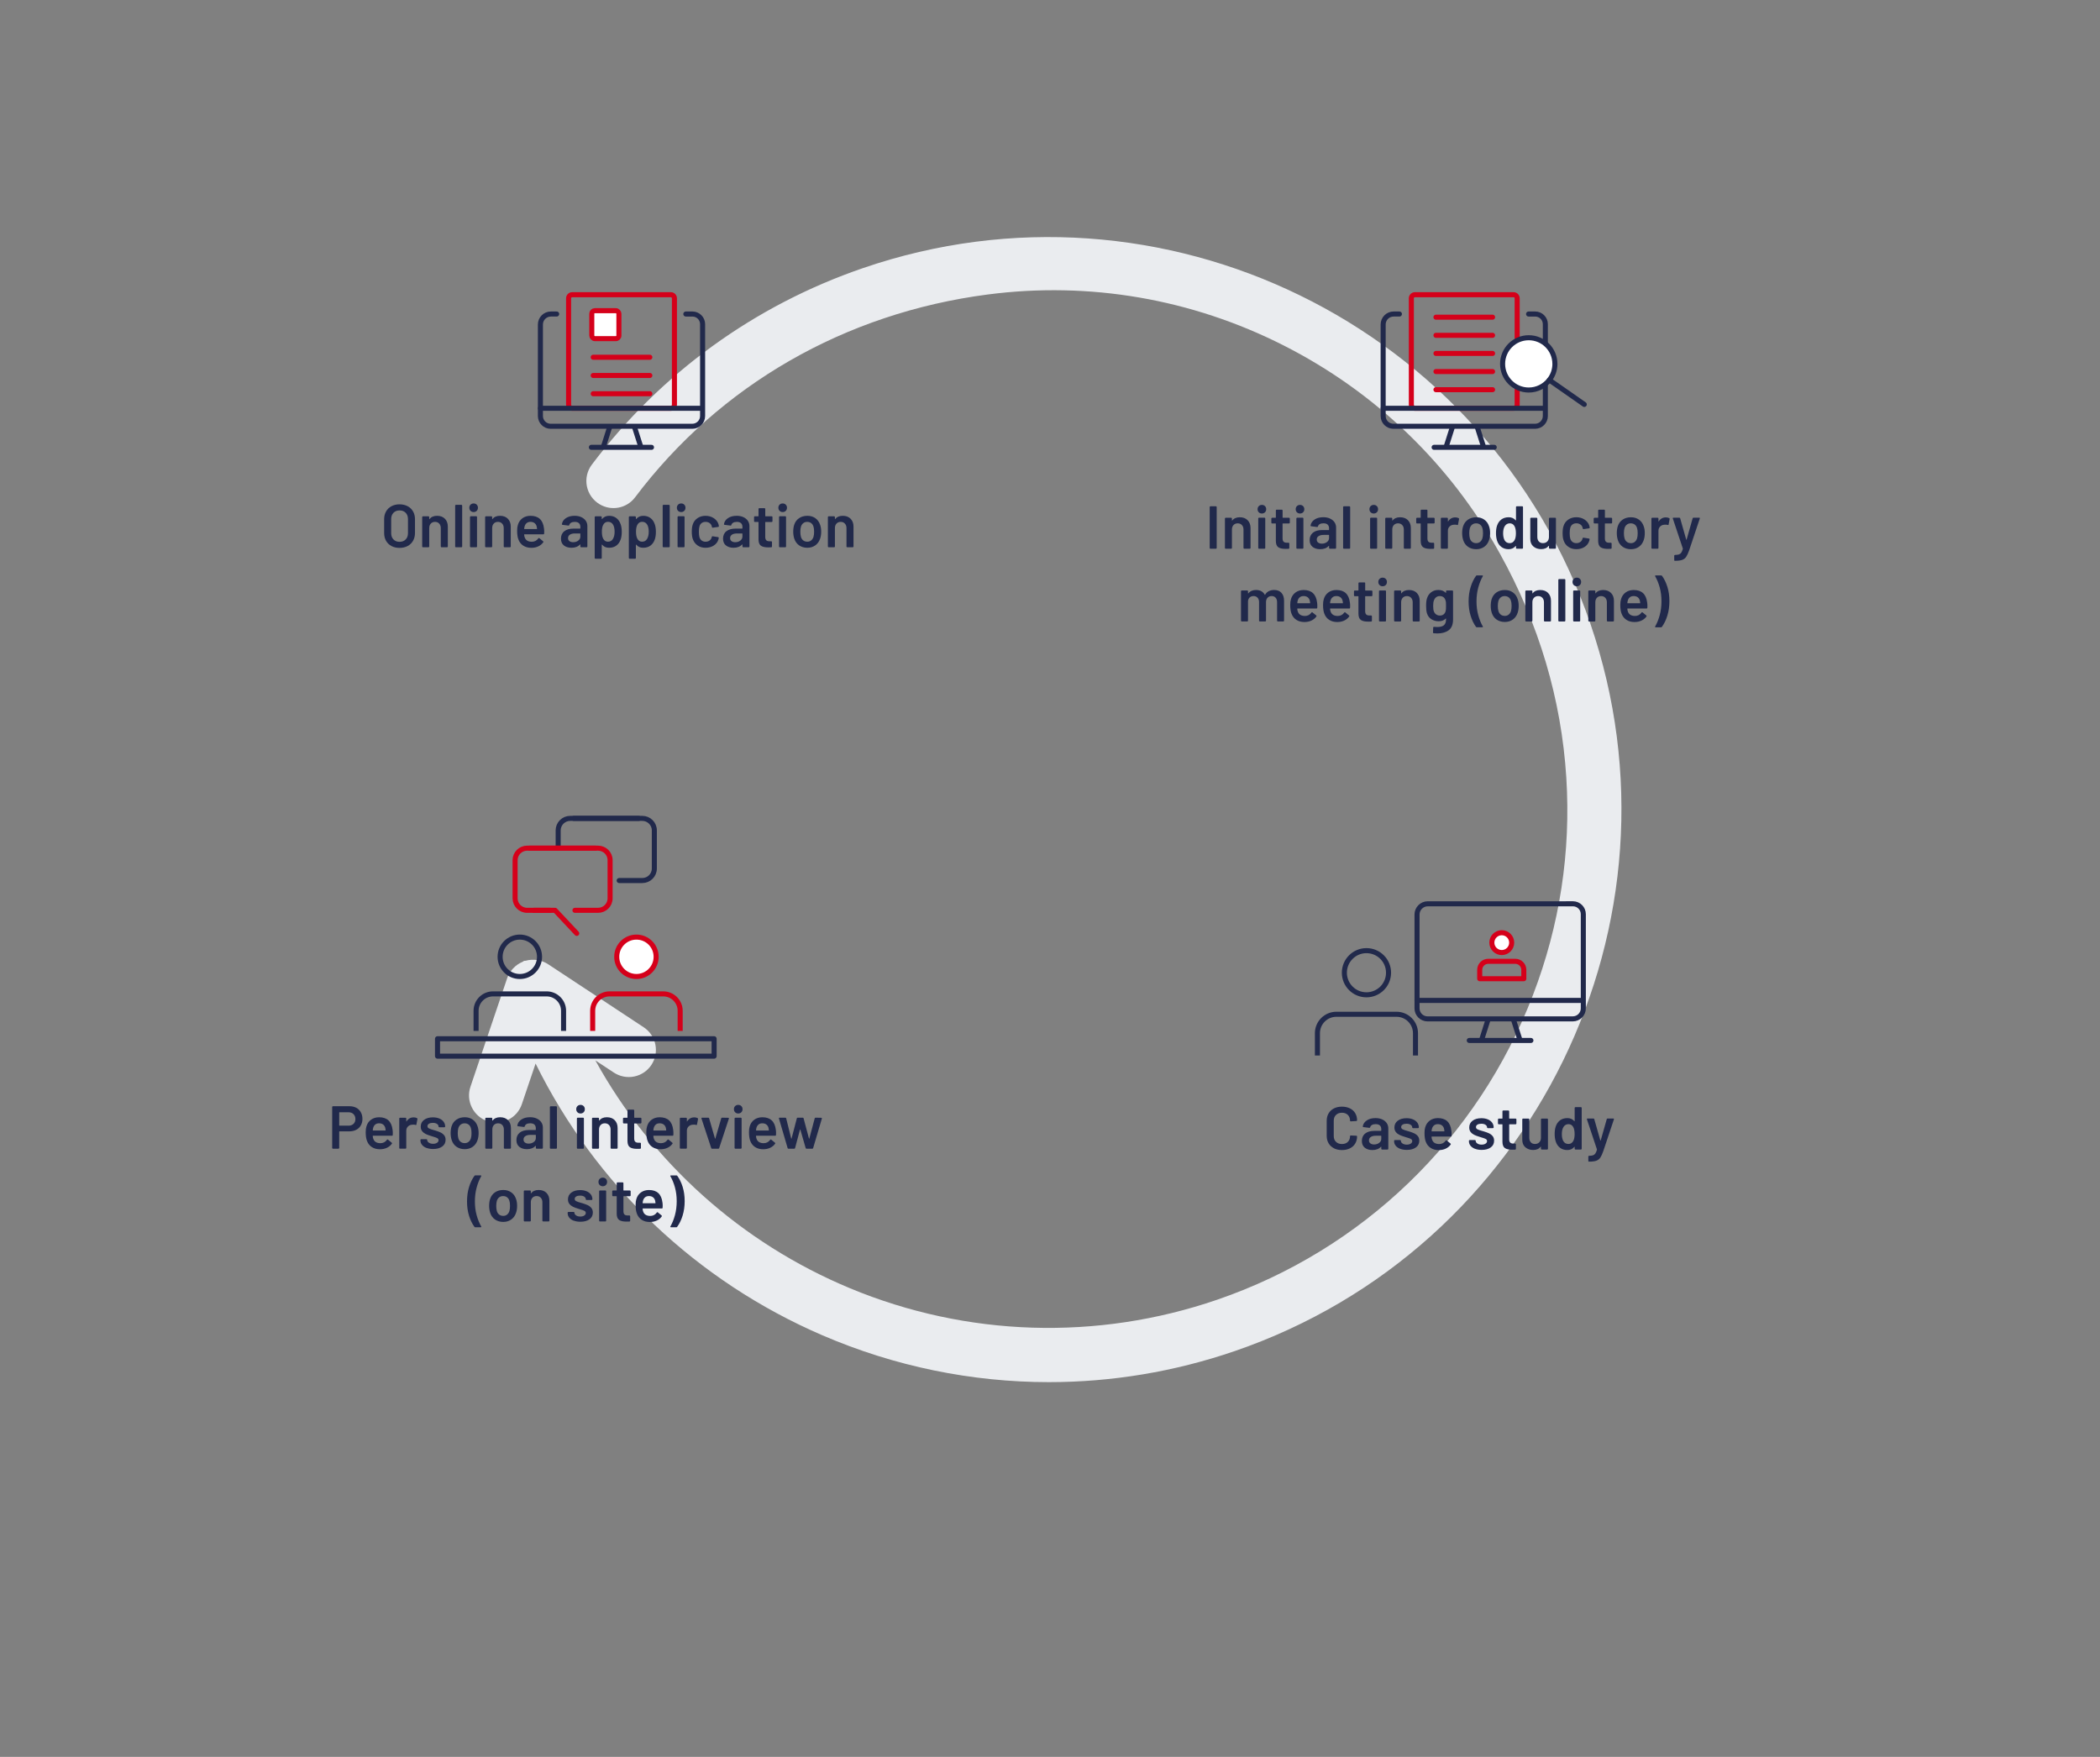 <?xml version="1.0" encoding="UTF-8"?>
<svg xmlns="http://www.w3.org/2000/svg" id="Ebene_1" data-name="Ebene 1" viewBox="0 0 1039.06 869.42">
  <rect x="0" y="0" width="1039.06" height="869.42" fill="#808080" stroke="none"/>
  <defs>
    <style>
      .cls-1 {
        fill: #eaecef;
      }

      .cls-2, .cls-3, .cls-4, .cls-5, .cls-6, .cls-7, .cls-8, .cls-9, .cls-10, .cls-11 {
        stroke-width: 2.5px;
      }

      .cls-2, .cls-3, .cls-4, .cls-6, .cls-7 {
        stroke: #d5001a;
      }

      .cls-2, .cls-4, .cls-5, .cls-7, .cls-8, .cls-9, .cls-11 {
        stroke-linejoin: round;
      }

      .cls-2, .cls-5, .cls-7, .cls-8, .cls-9, .cls-11 {
        stroke-linecap: round;
      }

      .cls-2, .cls-6, .cls-11 {
        fill: #fff;
      }

      .cls-3, .cls-4, .cls-5, .cls-7, .cls-8, .cls-9, .cls-10 {
        fill: none;
      }

      .cls-3, .cls-4, .cls-10 {
        stroke-linecap: square;
      }

      .cls-3, .cls-10 {
        stroke-linejoin: bevel;
      }

      .cls-5, .cls-10, .cls-11 {
        stroke: #21294b;
      }

      .cls-12 {
        fill: #21294b;
      }

      .cls-6 {
        stroke-miterlimit: 10;
      }

      .cls-8 {
        stroke: #d5001a;
      }

      .cls-9 {
        stroke: #21294b;
      }
    </style>
  </defs>
  <path class="cls-1" d="M786.91,308.65c-50.73-147.75-212.21-226.69-359.96-175.96-53.71,18.44-100.09,52.08-134.14,97.28-2.28,3.03-3.17,6.91-2.43,10.64.74,3.75,3.05,7.01,6.34,8.95,5.88,3.48,13.41,2,17.51-3.45,41.85-55.54,103.82-91.19,174.52-100.38,50.27-6.54,100.85,2.16,146.27,25.16,45.36,22.97,82.38,58.57,107.05,102.96,19.4,34.89,30.47,72.2,32.92,110.88,2.33,36.85-3.22,73.08-16.51,107.71-27.27,71.08-84.22,126.03-156.26,150.76-59.37,20.38-123.89,18.36-181.69-5.7-53.73-22.37-98.08-62.16-125.97-112.76l9.15,6.04c2.95,1.95,6.63,2.66,10.09,1.95,3.51-.72,6.54-2.76,8.52-5.76,1.97-2.99,2.66-6.58,1.94-10.09-.73-3.52-2.77-6.54-5.76-8.51l-47.47-31.32c-1.37-.86-2.87-1.46-4.35-1.76-.28-.07-.57-.12-.85-.17-1.9-.31-3.87-.2-5.73.32l-.81.06-.67.45c-1.78.74-3.41,1.86-4.71,3.26-.2.21-.39.43-.51.58-1.05,1.22-1.86,2.62-2.43,4.2l-18.2,53.81c-2.37,7.01,1.41,14.65,8.42,17.02,3.4,1.15,7.04.9,10.25-.68,3.22-1.59,5.62-4.34,6.77-7.74l6.79-20.08c29.7,60.14,79.85,107.73,141.94,134.49,35.78,15.42,73.88,23.17,112.06,23.17,30.99,0,62.04-5.11,91.94-15.37,147.75-50.73,226.69-212.21,175.96-359.96Z"></path>
  <g>
    <path class="cls-8" d="M333.7,182.72v17.57c0,.97-.79,1.76-1.76,1.76h-48.84c-.97,0-1.76-.79-1.76-1.76v-52.69c0-.97.79-1.76,1.76-1.76h48.84c.97,0,1.76.79,1.76,1.76v37.76"></path>
    <line class="cls-7" x1="321.53" y1="176.79" x2="293.52" y2="176.79"></line>
    <line class="cls-7" x1="321.53" y1="185.81" x2="293.52" y2="185.81"></line>
    <rect class="cls-6" x="292.81" y="153.74" width="13.42" height="13.84" rx="1.52" ry="1.52"></rect>
    <line class="cls-7" x1="321.53" y1="194.84" x2="293.52" y2="194.84"></line>
    <g>
      <line class="cls-5" x1="267.4" y1="202.05" x2="346.28" y2="202.05"></line>
      <g>
        <path class="cls-5" d="M339.35,155.4h3.27c2.77,0,5.02,2.25,5.02,5.02v45.44c0,2.81-2.28,5.09-5.09,5.09h-70.08c-2.8,0-5.08-2.27-5.08-5.08v-45.29c0-2.86,2.32-5.18,5.18-5.18h2.86"></path>
        <line class="cls-5" x1="301.58" y1="211.58" x2="298.76" y2="220.45"></line>
        <line class="cls-5" x1="314.02" y1="211.58" x2="316.85" y2="220.45"></line>
        <line class="cls-5" x1="322.35" y1="221.37" x2="292.61" y2="221.37"></line>
      </g>
    </g>
  </g>
  <g>
    <path class="cls-8" d="M750.68,182.72v17.57c0,.97-.79,1.76-1.76,1.76h-48.84c-.97,0-1.76-.79-1.76-1.76v-52.69c0-.97.79-1.76,1.76-1.76h48.84c.97,0,1.76.79,1.76,1.76v37.76"></path>
    <line class="cls-7" x1="738.51" y1="174.9" x2="710.5" y2="174.9"></line>
    <line class="cls-7" x1="738.51" y1="165.94" x2="710.5" y2="165.94"></line>
    <line class="cls-7" x1="738.51" y1="156.97" x2="710.5" y2="156.97"></line>
    <line class="cls-7" x1="738.51" y1="183.87" x2="710.5" y2="183.87"></line>
    <line class="cls-7" x1="738.51" y1="192.84" x2="710.5" y2="192.84"></line>
    <g>
      <line class="cls-5" x1="684.38" y1="202.05" x2="763.26" y2="202.05"></line>
      <g>
        <path class="cls-5" d="M756.33,155.4h3.27c2.77,0,5.02,2.25,5.02,5.02v45.44c0,2.81-2.28,5.09-5.09,5.09h-70.08c-2.8,0-5.08-2.27-5.08-5.08v-45.29c0-2.86,2.32-5.18,5.18-5.18h2.86"></path>
        <line class="cls-5" x1="718.56" y1="211.58" x2="715.74" y2="220.45"></line>
        <line class="cls-5" x1="731" y1="211.58" x2="733.83" y2="220.45"></line>
        <line class="cls-5" x1="739.33" y1="221.37" x2="709.59" y2="221.37"></line>
      </g>
    </g>
  </g>
  <g>
    <path class="cls-12" d="M193.7,270.21c-1.16-.61-2.06-1.47-2.69-2.59s-.94-2.41-.94-3.87v-6.84c0-1.44.32-2.71.96-3.83.64-1.11,1.53-1.97,2.68-2.58,1.15-.61,2.47-.92,3.97-.92s2.86.31,4.01.92c1.15.61,2.04,1.47,2.68,2.58.64,1.11.96,2.38.96,3.83v6.84c0,1.46-.32,2.75-.96,3.87-.64,1.12-1.54,1.99-2.68,2.59-1.15.61-2.49.92-4.01.92s-2.83-.3-3.99-.92ZM200.72,266.96c.76-.78,1.14-1.81,1.14-3.09v-6.99c0-1.3-.38-2.34-1.14-3.12-.76-.78-1.77-1.17-3.03-1.17s-2.24.39-3,1.17c-.76.78-1.14,1.82-1.14,3.12v6.99c0,1.28.38,2.31,1.14,3.09.76.78,1.76,1.17,3,1.17s2.27-.39,3.03-1.17Z"></path>
    <path class="cls-12" d="M220.12,256.7c.97.96,1.46,2.27,1.46,3.93v9.84c0,.1-.04.19-.11.25-.07.07-.15.11-.25.11h-2.76c-.1,0-.19-.04-.25-.11-.07-.07-.11-.15-.11-.25v-9.12c0-.92-.26-1.66-.78-2.23-.52-.57-1.21-.86-2.07-.86s-1.56.28-2.08.84c-.53.56-.79,1.3-.79,2.22v9.15c0,.1-.04.19-.11.25-.07.07-.15.11-.25.11h-2.76c-.1,0-.19-.04-.25-.11-.07-.07-.11-.15-.11-.25v-14.61c0-.1.04-.18.11-.25.07-.07.15-.11.25-.11h2.76c.1,0,.18.04.25.11s.11.15.11.25v.96c0,.06.02.1.06.12.04.02.07,0,.09-.06.82-1.08,2.06-1.62,3.72-1.62s2.91.48,3.88,1.44Z"></path>
    <path class="cls-12" d="M225.31,270.72c-.07-.07-.1-.15-.1-.25v-20.28c0-.1.03-.18.1-.25s.16-.11.26-.11h2.76c.1,0,.18.04.25.11.07.07.1.15.1.25v20.28c0,.1-.04.19-.1.25s-.16.11-.25.11h-2.76c-.1,0-.19-.04-.26-.11Z"></path>
    <path class="cls-12" d="M232.82,252.8c-.4-.4-.6-.91-.6-1.53s.2-1.13.6-1.53c.4-.4.91-.6,1.53-.6s1.13.2,1.53.6.6.91.6,1.53-.2,1.13-.6,1.53c-.4.4-.91.6-1.53.6s-1.13-.2-1.53-.6ZM232.66,270.72c-.07-.07-.11-.15-.11-.25v-14.64c0-.1.04-.18.11-.25.07-.07.15-.11.25-.11h2.76c.1,0,.18.04.25.11s.11.16.11.25v14.64c0,.1-.04.19-.11.25-.07.07-.16.11-.25.11h-2.76c-.1,0-.19-.04-.25-.11Z"></path>
    <path class="cls-12" d="M251.26,256.7c.97.96,1.46,2.27,1.46,3.93v9.84c0,.1-.04.19-.11.25-.07.07-.15.11-.25.11h-2.76c-.1,0-.19-.04-.25-.11-.07-.07-.11-.15-.11-.25v-9.12c0-.92-.26-1.66-.78-2.23-.52-.57-1.21-.86-2.07-.86s-1.56.28-2.08.84c-.53.56-.79,1.3-.79,2.22v9.15c0,.1-.04.19-.11.25-.07.07-.15.11-.25.11h-2.76c-.1,0-.19-.04-.25-.11-.07-.07-.11-.15-.11-.25v-14.61c0-.1.04-.18.11-.25.07-.07.15-.11.25-.11h2.76c.1,0,.18.04.25.11s.11.15.11.25v.96c0,.06.02.1.06.12.04.02.07,0,.09-.06.82-1.08,2.06-1.62,3.72-1.62s2.91.48,3.88,1.44Z"></path>
    <path class="cls-12" d="M269.27,263.12l-.03.93c0,.24-.12.36-.36.36h-9.39c-.1,0-.15.05-.15.15.06.66.15,1.11.27,1.35.48,1.44,1.65,2.17,3.51,2.19,1.36,0,2.44-.56,3.24-1.68.08-.12.18-.18.3-.18.08,0,.15.03.21.09l1.86,1.53c.18.14.21.3.09.48-.62.88-1.45,1.56-2.47,2.04-1.03.48-2.17.72-3.44.72-1.56,0-2.88-.35-3.97-1.05-1.09-.7-1.89-1.68-2.38-2.94-.46-1.08-.69-2.58-.69-4.5,0-1.16.12-2.1.36-2.82.4-1.4,1.16-2.5,2.26-3.32,1.11-.81,2.45-1.21,4-1.21,3.94,0,6.16,2.06,6.66,6.18.08.5.12,1.06.12,1.68ZM260.65,258.81c-.49.37-.83.88-1.04,1.54-.12.34-.2.78-.24,1.32-.04.1,0,.15.12.15h6.09c.1,0,.15-.05.15-.15-.04-.5-.1-.88-.18-1.14-.18-.72-.54-1.28-1.07-1.68s-1.2-.6-2-.6c-.74,0-1.35.19-1.84.56Z"></path>
    <path class="cls-12" d="M287.63,255.92c.96.44,1.7,1.05,2.22,1.82.52.77.78,1.65.78,2.62v10.11c0,.1-.04.19-.1.25s-.16.11-.25.11h-2.76c-.1,0-.18-.04-.25-.11-.07-.07-.1-.15-.1-.25v-.96c0-.06-.02-.09-.06-.1s-.08,0-.12.04c-.98,1.08-2.4,1.62-4.26,1.62-1.5,0-2.74-.38-3.71-1.14-.97-.76-1.46-1.89-1.46-3.39s.54-2.78,1.64-3.64c1.09-.87,2.62-1.31,4.6-1.31h3.21c.1,0,.15-.05.15-.15v-.72c0-.78-.23-1.38-.69-1.81s-1.15-.65-2.07-.65c-.76,0-1.38.14-1.84.41-.47.27-.76.65-.88,1.12-.06.24-.2.34-.42.3l-2.91-.36c-.1-.02-.19-.06-.25-.11-.07-.05-.1-.12-.08-.2.16-1.22.81-2.22,1.96-3,1.15-.78,2.6-1.17,4.33-1.17,1.26,0,2.37.22,3.33.66ZM286.1,267.53c.7-.52,1.05-1.18,1.05-1.98v-1.41c0-.1-.05-.15-.15-.15h-2.52c-1.06,0-1.9.2-2.51.6-.61.4-.91.97-.91,1.71,0,.64.23,1.14.7,1.49s1.08.53,1.82.53c.98,0,1.82-.26,2.52-.78Z"></path>
    <path class="cls-12" d="M307.64,263.21c0,1.42-.17,2.64-.51,3.66-.44,1.32-1.15,2.35-2.12,3.09-.97.74-2.2,1.11-3.67,1.11s-2.56-.51-3.42-1.53c-.04-.04-.08-.05-.12-.03-.04.02-.06.06-.06.12v6.51c0,.1-.04.19-.11.26-.07.07-.16.1-.25.1h-2.76c-.1,0-.19-.04-.25-.1s-.11-.16-.11-.26v-20.28c0-.1.04-.18.11-.25.07-.07.15-.11.25-.11h2.76c.1,0,.18.04.25.11s.11.15.11.25v.9c0,.06.02.1.06.12.04.02.08,0,.12-.06.88-1.04,2.03-1.56,3.45-1.56s2.62.37,3.6,1.11c.98.74,1.69,1.77,2.13,3.09.36,1.02.54,2.27.54,3.75ZM304.1,263.15c0-1.46-.24-2.61-.72-3.45-.56-.98-1.41-1.47-2.55-1.47-1.04,0-1.82.48-2.34,1.44-.46.78-.69,1.94-.69,3.48s.25,2.78.75,3.6c.52.88,1.27,1.32,2.25,1.32,1.06,0,1.86-.42,2.4-1.26.6-.92.9-2.14.9-3.66Z"></path>
    <path class="cls-12" d="M324.53,263.21c0,1.42-.17,2.64-.51,3.66-.44,1.32-1.15,2.35-2.12,3.09-.97.74-2.2,1.11-3.67,1.11s-2.56-.51-3.42-1.53c-.04-.04-.08-.05-.12-.03-.04.02-.06.06-.06.12v6.51c0,.1-.04.19-.11.26-.07.07-.16.1-.25.1h-2.76c-.1,0-.19-.04-.25-.1s-.11-.16-.11-.26v-20.28c0-.1.04-.18.11-.25.07-.07.15-.11.25-.11h2.76c.1,0,.18.04.25.11s.11.15.11.25v.9c0,.06.02.1.06.12.04.02.08,0,.12-.06.88-1.04,2.03-1.56,3.45-1.56s2.62.37,3.6,1.11c.98.74,1.69,1.77,2.13,3.09.36,1.02.54,2.27.54,3.75ZM320.99,263.15c0-1.46-.24-2.61-.72-3.45-.56-.98-1.41-1.47-2.55-1.47-1.04,0-1.82.48-2.34,1.44-.46.78-.69,1.94-.69,3.48s.25,2.78.75,3.6c.52.88,1.27,1.32,2.25,1.32,1.06,0,1.86-.42,2.4-1.26.6-.92.9-2.14.9-3.66Z"></path>
    <path class="cls-12" d="M328,270.72c-.07-.07-.11-.15-.11-.25v-20.28c0-.1.04-.18.11-.25.07-.07.15-.11.25-.11h2.76c.1,0,.18.04.25.11s.11.15.11.25v20.28c0,.1-.04.19-.11.25-.07.07-.15.11-.25.11h-2.76c-.1,0-.19-.04-.25-.11Z"></path>
    <path class="cls-12" d="M335.51,252.8c-.4-.4-.6-.91-.6-1.53s.2-1.13.6-1.53.91-.6,1.53-.6,1.13.2,1.53.6c.4.4.6.91.6,1.53s-.2,1.13-.6,1.53-.91.6-1.53.6-1.13-.2-1.53-.6ZM335.35,270.72c-.07-.07-.1-.15-.1-.25v-14.64c0-.1.03-.18.1-.25s.16-.11.25-.11h2.76c.1,0,.18.04.25.11.07.07.1.16.1.25v14.64c0,.1-.04.19-.1.25s-.16.11-.25.11h-2.76c-.1,0-.18-.04-.25-.11Z"></path>
    <path class="cls-12" d="M345.11,269.88c-1.12-.79-1.9-1.85-2.34-3.19-.32-.9-.48-2.1-.48-3.6s.16-2.62.48-3.54c.42-1.32,1.2-2.36,2.33-3.13,1.13-.77,2.46-1.16,4-1.16s2.92.39,4.08,1.17c1.16.78,1.93,1.76,2.31,2.94.1.32.17.64.21.96v.06c0,.2-.11.32-.33.36l-2.7.39h-.06c-.18,0-.3-.1-.36-.3,0-.1-.01-.18-.03-.24-.04-.16-.08-.3-.12-.42-.18-.56-.54-1.02-1.08-1.38-.54-.36-1.18-.54-1.92-.54s-1.41.2-1.93.58c-.53.39-.88.93-1.07,1.61-.2.64-.3,1.53-.3,2.67s.09,1.99.27,2.67c.2.7.56,1.25,1.08,1.67.52.41,1.17.62,1.95.62s1.42-.2,1.96-.58c.55-.39.91-.92,1.07-1.58.02-.04.03-.09.03-.15.02-.02.03-.05.03-.09.06-.24.2-.34.42-.3l2.7.42c.1.02.18.07.25.13.07.07.09.17.08.29-.06.32-.11.55-.15.69-.38,1.28-1.15,2.29-2.31,3.04s-2.52,1.12-4.08,1.12-2.87-.39-3.99-1.19Z"></path>
    <path class="cls-12" d="M367.82,255.92c.96.44,1.7,1.05,2.22,1.82.52.77.78,1.65.78,2.62v10.11c0,.1-.04.19-.1.25s-.16.11-.25.11h-2.76c-.1,0-.18-.04-.25-.11-.07-.07-.1-.15-.1-.25v-.96c0-.06-.02-.09-.06-.1s-.08,0-.12.04c-.98,1.08-2.4,1.62-4.26,1.62-1.5,0-2.74-.38-3.71-1.14-.97-.76-1.46-1.89-1.46-3.39s.54-2.78,1.64-3.64c1.09-.87,2.62-1.31,4.6-1.31h3.21c.1,0,.15-.05.15-.15v-.72c0-.78-.23-1.38-.69-1.81s-1.15-.65-2.07-.65c-.76,0-1.38.14-1.84.41-.47.27-.76.65-.88,1.12-.06.24-.2.34-.42.3l-2.91-.36c-.1-.02-.19-.06-.25-.11-.07-.05-.1-.12-.08-.2.16-1.22.81-2.22,1.96-3,1.15-.78,2.6-1.17,4.33-1.17,1.26,0,2.37.22,3.33.66ZM366.29,267.53c.7-.52,1.05-1.18,1.05-1.98v-1.41c0-.1-.05-.15-.15-.15h-2.52c-1.06,0-1.9.2-2.51.6-.61.4-.91.97-.91,1.71,0,.64.23,1.14.7,1.49s1.08.53,1.82.53c.98,0,1.82-.26,2.52-.78Z"></path>
    <path class="cls-12" d="M382.09,258.21c-.07.07-.16.11-.25.11h-3.06c-.1,0-.15.05-.15.15v7.23c0,.76.17,1.31.5,1.65.33.34.85.51,1.58.51h.9c.1,0,.18.04.25.1.07.07.11.16.11.25v2.25c0,.22-.12.35-.36.39l-1.56.03c-1.58,0-2.76-.27-3.54-.81-.78-.54-1.18-1.56-1.2-3.06v-8.55c0-.1-.05-.15-.15-.15h-1.71c-.1,0-.18-.04-.25-.11-.07-.07-.1-.15-.1-.25v-2.1c0-.1.03-.18.1-.25s.16-.11.25-.11h1.71c.1,0,.15-.05.15-.15v-3.51c0-.1.03-.18.1-.25.07-.07.16-.1.26-.1h2.61c.1,0,.18.04.25.1.07.07.11.16.11.25v3.51c0,.1.05.15.15.15h3.06c.1,0,.18.04.25.11s.11.15.11.25v2.1c0,.1-.04.19-.11.25Z"></path>
    <path class="cls-12" d="M385.73,252.8c-.4-.4-.6-.91-.6-1.53s.2-1.13.6-1.53.91-.6,1.53-.6,1.13.2,1.53.6c.4.4.6.91.6,1.53s-.2,1.13-.6,1.53-.91.6-1.53.6-1.13-.2-1.53-.6ZM385.57,270.72c-.07-.07-.1-.15-.1-.25v-14.64c0-.1.03-.18.1-.25s.16-.11.25-.11h2.76c.1,0,.18.04.25.11.07.07.1.16.1.25v14.64c0,.1-.04.19-.1.25s-.16.11-.25.11h-2.76c-.1,0-.18-.04-.25-.11Z"></path>
    <path class="cls-12" d="M395.38,269.87c-1.13-.8-1.93-1.91-2.39-3.33-.34-1.08-.51-2.22-.51-3.42,0-1.28.16-2.42.48-3.42.46-1.4,1.26-2.49,2.4-3.27,1.14-.78,2.51-1.17,4.11-1.17s2.83.39,3.95,1.17c1.11.78,1.89,1.86,2.35,3.24.36.96.54,2.1.54,3.42s-.17,2.4-.51,3.42c-.46,1.42-1.25,2.54-2.37,3.35-1.12.81-2.45,1.21-3.99,1.21s-2.94-.4-4.06-1.2ZM401.35,267.44c.53-.42.92-1.01,1.16-1.77.2-.66.3-1.5.3-2.52,0-1.08-.1-1.92-.3-2.52-.22-.76-.6-1.34-1.14-1.75-.54-.41-1.2-.62-1.98-.62s-1.38.21-1.92.62c-.54.41-.93,1-1.17,1.75-.2.7-.3,1.54-.3,2.52s.1,1.82.3,2.52c.22.76.6,1.35,1.15,1.77s1.21.63,2,.63,1.38-.21,1.91-.63Z"></path>
    <path class="cls-12" d="M420.85,256.7c.97.96,1.46,2.27,1.46,3.93v9.84c0,.1-.04.19-.11.25-.07.07-.15.11-.25.11h-2.76c-.1,0-.19-.04-.25-.11-.07-.07-.11-.15-.11-.25v-9.12c0-.92-.26-1.66-.78-2.23-.52-.57-1.21-.86-2.07-.86s-1.56.28-2.08.84c-.53.56-.79,1.3-.79,2.22v9.15c0,.1-.04.19-.11.25-.07.07-.15.11-.25.11h-2.76c-.1,0-.19-.04-.25-.11-.07-.07-.11-.15-.11-.25v-14.61c0-.1.04-.18.11-.25.07-.07.15-.11.25-.11h2.76c.1,0,.18.04.25.11s.11.15.11.25v.96c0,.06.02.1.06.12.04.02.07,0,.09-.06.82-1.08,2.06-1.62,3.72-1.62s2.91.48,3.88,1.44Z"></path>
  </g>
  <g>
    <path class="cls-12" d="M176.3,548.21c.96.52,1.7,1.26,2.24,2.21.53.95.79,2.04.79,3.29s-.27,2.3-.81,3.24-1.3,1.67-2.29,2.17-2.13.76-3.44.76h-4.8c-.1,0-.15.05-.15.15v8.07c0,.1-.04.18-.11.25s-.15.1-.25.1h-2.76c-.1,0-.18-.03-.25-.1s-.11-.16-.11-.25v-20.31c0-.1.04-.18.11-.25.07-.07.15-.1.25-.1h8.25c1.26,0,2.37.26,3.33.78ZM174.92,556.16c.62-.6.93-1.39.93-2.37s-.31-1.81-.93-2.43c-.62-.62-1.44-.93-2.46-.93h-4.47c-.1,0-.15.05-.15.15v6.33c0,.1.05.15.15.15h4.47c1.02,0,1.84-.3,2.46-.9Z"></path>
    <path class="cls-12" d="M194.36,560.75l-.03.93c0,.24-.12.36-.36.36h-9.39c-.1,0-.15.05-.15.15.06.66.15,1.11.27,1.35.48,1.44,1.65,2.17,3.51,2.19,1.36,0,2.44-.56,3.24-1.68.08-.12.18-.18.3-.18.08,0,.15.03.21.09l1.86,1.53c.18.14.21.3.09.48-.62.88-1.45,1.56-2.48,2.04-1.03.48-2.17.72-3.43.72-1.56,0-2.88-.35-3.97-1.05-1.09-.7-1.89-1.68-2.39-2.94-.46-1.08-.69-2.58-.69-4.5,0-1.16.12-2.1.36-2.82.4-1.4,1.16-2.5,2.27-3.31,1.11-.81,2.45-1.21,4-1.21,3.94,0,6.16,2.06,6.66,6.18.08.5.12,1.06.12,1.68ZM185.73,556.45c-.49.37-.84.88-1.04,1.54-.12.34-.2.78-.24,1.32-.04.1,0,.15.12.15h6.09c.1,0,.15-.05.15-.15-.04-.5-.1-.88-.18-1.14-.18-.72-.54-1.28-1.06-1.68-.53-.4-1.2-.6-2-.6-.74,0-1.35.18-1.84.55Z"></path>
    <path class="cls-12" d="M206.36,553.34c.16.08.22.23.18.45l-.51,2.7c-.02.24-.16.31-.42.21-.3-.1-.65-.15-1.05-.15-.26,0-.46.01-.6.03-.84.04-1.54.33-2.1.88-.56.55-.84,1.27-.84,2.15v8.49c0,.1-.04.18-.1.25-.07.07-.16.1-.26.1h-2.76c-.1,0-.19-.03-.25-.1-.07-.07-.1-.16-.1-.25v-14.61c0-.1.03-.18.1-.25.07-.07.16-.11.25-.11h2.76c.1,0,.19.04.26.11.07.07.1.16.1.25v1.35c0,.08.01.13.04.14s.07-.02.11-.08c.84-1.3,2.01-1.95,3.51-1.95.64,0,1.2.13,1.68.39Z"></path>
    <path class="cls-12" d="M211.02,568.09c-.95-.37-1.68-.88-2.21-1.53-.52-.65-.78-1.38-.78-2.18v-.27c0-.1.04-.18.11-.25.07-.07.15-.11.25-.11h2.64c.1,0,.18.04.25.11.07.07.1.16.1.25v.06c0,.5.28.94.83,1.31s1.25.55,2.08.55,1.45-.17,1.95-.5c.5-.33.75-.75.75-1.25,0-.46-.21-.8-.61-1.04-.41-.23-1.08-.47-2-.73l-1.14-.36c-1.02-.3-1.88-.62-2.58-.96s-1.29-.8-1.77-1.39c-.48-.59-.72-1.35-.72-2.27,0-1.4.55-2.51,1.65-3.34,1.1-.83,2.55-1.25,4.35-1.25,1.22,0,2.29.2,3.21.58s1.63.93,2.13,1.62c.5.69.75,1.47.75,2.35,0,.1-.04.19-.11.26s-.16.1-.25.1h-2.55c-.1,0-.19-.03-.26-.1s-.1-.16-.1-.26c0-.52-.25-.95-.76-1.3-.51-.35-1.21-.52-2.09-.52-.78,0-1.41.14-1.9.43s-.73.7-.73,1.21c0,.48.23.85.7,1.09.47.25,1.25.53,2.35.83l.66.18c1.06.32,1.95.64,2.67.97.72.33,1.33.79,1.83,1.38s.75,1.36.75,2.29c0,1.42-.56,2.54-1.68,3.34-1.12.81-2.61,1.22-4.47,1.22-1.26,0-2.37-.19-3.32-.56Z"></path>
    <path class="cls-12" d="M225.87,567.5c-1.13-.8-1.92-1.91-2.39-3.33-.34-1.08-.51-2.22-.51-3.42,0-1.28.16-2.42.48-3.42.46-1.4,1.26-2.49,2.4-3.27,1.14-.78,2.51-1.17,4.11-1.17s2.83.39,3.95,1.17c1.11.78,1.89,1.86,2.36,3.24.36.96.54,2.1.54,3.42s-.17,2.4-.51,3.42c-.46,1.42-1.25,2.53-2.37,3.34-1.12.81-2.45,1.21-3.99,1.21s-2.94-.4-4.07-1.2ZM231.84,565.07c.53-.42.92-1.01,1.16-1.77.2-.66.3-1.5.3-2.52,0-1.08-.1-1.92-.3-2.52-.22-.76-.6-1.34-1.14-1.75-.54-.41-1.2-.61-1.98-.61s-1.38.21-1.92.61c-.54.41-.93,1-1.17,1.75-.2.7-.3,1.54-.3,2.52s.1,1.82.3,2.52c.22.76.6,1.35,1.15,1.77.55.42,1.21.63,2,.63.74,0,1.37-.21,1.9-.63Z"></path>
    <path class="cls-12" d="M251.34,554.33c.97.96,1.46,2.27,1.46,3.93v9.84c0,.1-.04.18-.11.25s-.15.1-.25.1h-2.76c-.1,0-.19-.03-.26-.1s-.11-.16-.11-.25v-9.12c0-.92-.26-1.67-.78-2.24-.52-.57-1.21-.85-2.07-.85s-1.55.28-2.08.84-.79,1.3-.79,2.22v9.15c0,.1-.04.18-.1.25-.07.07-.16.1-.26.1h-2.76c-.1,0-.19-.03-.25-.1-.07-.07-.1-.16-.1-.25v-14.61c0-.1.03-.18.1-.25.07-.07.16-.11.25-.11h2.76c.1,0,.19.04.26.11.07.07.1.16.1.25v.96c0,.06.02.1.06.12.04.02.07,0,.09-.06.82-1.08,2.06-1.62,3.72-1.62s2.91.48,3.88,1.44Z"></path>
    <path class="cls-12" d="M265.61,553.55c.96.44,1.7,1.05,2.22,1.82.52.77.78,1.65.78,2.62v10.11c0,.1-.04.18-.11.25s-.16.1-.25.1h-2.76c-.1,0-.18-.03-.25-.1-.07-.07-.11-.16-.11-.25v-.96c0-.06-.02-.09-.06-.11-.04,0-.08,0-.12.04-.98,1.08-2.4,1.62-4.26,1.62-1.5,0-2.74-.38-3.71-1.14-.97-.76-1.46-1.89-1.46-3.39s.54-2.77,1.63-3.64,2.62-1.31,4.61-1.31h3.21c.1,0,.15-.05.15-.15v-.72c0-.78-.23-1.38-.69-1.82-.46-.43-1.15-.64-2.07-.64-.76,0-1.38.13-1.85.4-.47.27-.76.65-.88,1.12-.06.24-.2.34-.42.3l-2.91-.36c-.1-.02-.19-.05-.25-.11-.07-.05-.09-.11-.08-.19.16-1.22.81-2.22,1.96-3,1.15-.78,2.6-1.17,4.34-1.17,1.26,0,2.37.22,3.33.66ZM264.08,565.16c.7-.52,1.05-1.18,1.05-1.98v-1.41c0-.1-.05-.15-.15-.15h-2.52c-1.06,0-1.9.2-2.51.6-.61.4-.91.97-.91,1.71,0,.64.23,1.13.71,1.48.47.35,1.07.53,1.81.53.98,0,1.82-.26,2.52-.78Z"></path>
    <path class="cls-12" d="M272.19,568.36c-.07-.07-.11-.16-.11-.25v-20.28c0-.1.04-.18.11-.25s.15-.11.26-.11h2.76c.1,0,.18.04.25.11s.11.16.11.25v20.28c0,.1-.04.18-.11.25s-.15.1-.25.1h-2.76c-.1,0-.19-.03-.26-.1Z"></path>
    <path class="cls-12" d="M285.71,550.43c-.4-.4-.6-.91-.6-1.53s.2-1.13.6-1.53.91-.6,1.53-.6,1.13.2,1.53.6c.4.4.6.91.6,1.53s-.2,1.13-.6,1.53c-.4.4-.91.6-1.53.6s-1.13-.2-1.53-.6ZM285.54,568.36c-.07-.07-.1-.16-.1-.25v-14.64c0-.1.03-.18.1-.25.07-.07.16-.1.26-.1h2.76c.1,0,.18.04.25.1.07.07.1.16.1.25v14.64c0,.1-.04.18-.1.25-.07.07-.16.1-.25.1h-2.76c-.1,0-.19-.03-.26-.1Z"></path>
    <path class="cls-12" d="M304.14,554.33c.97.96,1.45,2.27,1.45,3.93v9.84c0,.1-.04.18-.1.25-.07.07-.16.1-.25.1h-2.76c-.1,0-.19-.03-.26-.1s-.1-.16-.1-.25v-9.12c0-.92-.26-1.67-.78-2.24-.52-.57-1.21-.85-2.07-.85s-1.56.28-2.08.84c-.53.56-.79,1.3-.79,2.22v9.15c0,.1-.04.18-.11.25s-.15.1-.25.1h-2.76c-.1,0-.19-.03-.25-.1-.07-.07-.11-.16-.11-.25v-14.61c0-.1.04-.18.11-.25.07-.07.15-.11.25-.11h2.76c.1,0,.18.04.25.11s.11.16.11.25v.96c0,.06.02.1.06.12.04.02.07,0,.09-.06.82-1.08,2.06-1.62,3.72-1.62s2.92.48,3.89,1.44Z"></path>
    <path class="cls-12" d="M317.25,555.85c-.07.07-.16.11-.25.11h-3.06c-.1,0-.15.05-.15.15v7.23c0,.76.17,1.31.5,1.65s.86.51,1.58.51h.9c.1,0,.19.04.26.1.07.07.1.16.1.26v2.25c0,.22-.12.35-.36.39l-1.56.03c-1.58,0-2.76-.27-3.54-.81-.78-.54-1.18-1.56-1.2-3.06v-8.55c0-.1-.05-.15-.15-.15h-1.71c-.1,0-.18-.04-.25-.11-.07-.07-.11-.15-.11-.25v-2.1c0-.1.04-.18.11-.25.07-.07.15-.11.25-.11h1.71c.1,0,.15-.05.15-.15v-3.51c0-.1.03-.18.1-.25.07-.07.16-.1.26-.1h2.61c.1,0,.19.04.26.1.07.07.1.16.1.25v3.51c0,.1.05.15.15.15h3.06c.1,0,.18.04.25.11s.11.16.11.25v2.1c0,.1-.04.19-.11.25Z"></path>
    <path class="cls-12" d="M333.2,560.75l-.03.93c0,.24-.12.36-.36.36h-9.39c-.1,0-.15.05-.15.15.06.66.15,1.11.27,1.35.48,1.44,1.65,2.17,3.51,2.19,1.36,0,2.44-.56,3.24-1.68.08-.12.18-.18.3-.18.08,0,.15.03.21.09l1.86,1.53c.18.14.21.3.09.48-.62.88-1.45,1.56-2.47,2.04-1.03.48-2.18.72-3.44.72-1.56,0-2.88-.35-3.97-1.05s-1.89-1.68-2.38-2.94c-.46-1.08-.69-2.58-.69-4.5,0-1.16.12-2.1.36-2.82.4-1.4,1.15-2.5,2.26-3.31,1.11-.81,2.44-1.21,4-1.21,3.94,0,6.16,2.06,6.66,6.18.08.5.12,1.06.12,1.68ZM324.57,556.45c-.49.37-.83.88-1.04,1.54-.12.34-.2.78-.24,1.32-.04.1,0,.15.12.15h6.09c.1,0,.15-.05.15-.15-.04-.5-.1-.88-.18-1.14-.18-.72-.54-1.28-1.07-1.68-.53-.4-1.2-.6-2-.6-.74,0-1.36.18-1.84.55Z"></path>
    <path class="cls-12" d="M345.2,553.34c.16.08.22.23.18.45l-.51,2.7c-.02.24-.16.31-.42.21-.3-.1-.65-.15-1.05-.15-.26,0-.46.01-.6.03-.84.04-1.54.33-2.1.88-.56.55-.84,1.27-.84,2.15v8.49c0,.1-.04.18-.11.25s-.15.1-.25.1h-2.76c-.1,0-.19-.03-.26-.1s-.11-.16-.11-.25v-14.61c0-.1.04-.18.11-.25s.15-.11.26-.11h2.76c.1,0,.18.04.25.11s.11.16.11.25v1.35c0,.08.02.13.04.14.03,0,.06-.02.11-.08.84-1.3,2.01-1.95,3.51-1.95.64,0,1.2.13,1.68.39Z"></path>
    <path class="cls-12" d="M351.91,568.16l-4.83-14.64s-.03-.09-.03-.15c0-.18.11-.27.33-.27h3.06c.22,0,.36.1.42.3l2.91,10.02c.02.06.05.09.09.09s.07-.03.09-.09l2.91-10.02c.06-.2.2-.3.42-.3l3.06.06c.12,0,.21.04.27.11s.07.17.03.31l-4.8,14.58c-.06.2-.19.3-.39.3h-3.15c-.2,0-.33-.1-.39-.3Z"></path>
    <path class="cls-12" d="M363.74,550.43c-.4-.4-.6-.91-.6-1.53s.2-1.13.6-1.53.91-.6,1.53-.6,1.13.2,1.53.6c.4.4.6.91.6,1.53s-.2,1.13-.6,1.53c-.4.4-.91.6-1.53.6s-1.13-.2-1.53-.6ZM363.57,568.36c-.07-.07-.11-.16-.11-.25v-14.64c0-.1.04-.18.11-.25.07-.07.15-.1.25-.1h2.76c.1,0,.18.04.25.1.07.07.11.16.11.25v14.64c0,.1-.04.18-.11.25s-.15.1-.25.1h-2.76c-.1,0-.18-.03-.25-.1Z"></path>
    <path class="cls-12" d="M383.99,560.75l-.03.93c0,.24-.12.36-.36.36h-9.39c-.1,0-.15.05-.15.15.06.66.15,1.11.27,1.35.48,1.44,1.65,2.17,3.51,2.19,1.36,0,2.44-.56,3.24-1.68.08-.12.18-.18.3-.18.08,0,.15.03.21.09l1.86,1.53c.18.14.21.3.09.48-.62.88-1.45,1.56-2.47,2.04-1.03.48-2.18.72-3.44.72-1.56,0-2.88-.35-3.97-1.05s-1.89-1.68-2.38-2.94c-.46-1.08-.69-2.58-.69-4.5,0-1.16.12-2.1.36-2.82.4-1.4,1.15-2.5,2.26-3.31,1.11-.81,2.44-1.21,4-1.21,3.94,0,6.16,2.06,6.66,6.18.08.5.12,1.06.12,1.68ZM375.36,556.45c-.49.37-.83.88-1.04,1.54-.12.34-.2.78-.24,1.32-.04.1,0,.15.12.15h6.09c.1,0,.15-.05.15-.15-.04-.5-.1-.88-.18-1.14-.18-.72-.54-1.28-1.07-1.68-.53-.4-1.2-.6-2-.6-.74,0-1.36.18-1.84.55Z"></path>
    <path class="cls-12" d="M389.71,568.16l-4.29-14.64-.03-.12c0-.2.11-.3.33-.3h2.85c.22,0,.36.1.42.3l2.49,10.02c.02.06.05.09.09.09s.07-.03.09-.09l2.61-10.02c.06-.2.2-.3.42-.3h2.49c.22,0,.36.1.42.3l2.67,10.02c.02.06.05.09.09.09s.07-.03.09-.09l2.67-10.02c.06-.2.2-.3.42-.3l2.82.06c.12,0,.21.04.25.11s.06.17.04.28l-4.32,14.61c-.06.2-.19.3-.39.3h-2.88c-.22,0-.36-.1-.42-.3l-2.64-9.15c-.02-.06-.05-.09-.09-.09s-.07.03-.09.09l-2.43,9.15c-.06.2-.2.3-.42.3h-2.85c-.22,0-.36-.1-.42-.3Z"></path>
    <path class="cls-12" d="M234.74,607.13c-1.1-1.5-1.99-3.32-2.66-5.47-.67-2.15-1-4.51-1-7.09s.33-4.99,1-7.16,1.57-4.01,2.68-5.54c.08-.14.22-.21.42-.21h2.64c.14,0,.23.04.29.12.05.08.04.18-.02.3-.92,1.6-1.67,3.46-2.25,5.59-.58,2.13-.87,4.43-.87,6.89s.29,4.71.87,6.81,1.33,3.95,2.25,5.55c.04.08.06.14.06.18,0,.16-.11.24-.33.24h-2.67c-.2,0-.34-.07-.42-.21Z"></path>
    <path class="cls-12" d="M244.92,603.5c-1.13-.8-1.93-1.91-2.39-3.33-.34-1.08-.51-2.22-.51-3.42,0-1.28.16-2.42.48-3.42.46-1.4,1.26-2.49,2.4-3.27,1.14-.78,2.51-1.17,4.11-1.17s2.84.39,3.95,1.17c1.11.78,1.89,1.86,2.36,3.24.36.96.54,2.1.54,3.42s-.17,2.4-.51,3.42c-.46,1.42-1.25,2.53-2.37,3.34-1.12.81-2.45,1.21-3.99,1.21s-2.94-.4-4.06-1.2ZM250.89,601.07c.53-.42.92-1.01,1.16-1.77.2-.66.3-1.5.3-2.52,0-1.08-.1-1.92-.3-2.52-.22-.76-.6-1.34-1.14-1.75-.54-.41-1.2-.61-1.98-.61s-1.38.21-1.92.61c-.54.41-.93,1-1.17,1.75-.2.7-.3,1.54-.3,2.52s.1,1.82.3,2.52c.22.76.61,1.35,1.16,1.77s1.21.63,2,.63,1.38-.21,1.9-.63Z"></path>
    <path class="cls-12" d="M270.39,590.33c.97.96,1.45,2.27,1.45,3.93v9.84c0,.1-.04.18-.1.25-.07.07-.16.1-.25.1h-2.76c-.1,0-.19-.03-.26-.1s-.1-.16-.1-.25v-9.12c0-.92-.26-1.67-.78-2.24-.52-.57-1.21-.85-2.07-.85s-1.56.28-2.08.84c-.53.56-.79,1.3-.79,2.22v9.15c0,.1-.04.18-.11.25s-.15.1-.25.1h-2.76c-.1,0-.19-.03-.25-.1-.07-.07-.11-.16-.11-.25v-14.61c0-.1.04-.18.11-.25.07-.07.15-.11.25-.11h2.76c.1,0,.18.04.25.11s.11.16.11.25v.96c0,.06.02.1.06.12.04.02.07,0,.09-.06.82-1.08,2.06-1.62,3.72-1.62s2.92.48,3.89,1.44Z"></path>
    <path class="cls-12" d="M283.86,604.09c-.95-.37-1.69-.88-2.21-1.53-.52-.65-.78-1.38-.78-2.18v-.27c0-.1.04-.18.11-.25.07-.07.15-.11.25-.11h2.64c.1,0,.18.04.25.11s.11.16.11.25v.06c0,.5.27.94.82,1.31.55.37,1.25.55,2.09.55s1.45-.17,1.95-.5.75-.75.75-1.25c0-.46-.21-.8-.61-1.04-.41-.23-1.08-.47-2-.73l-1.14-.36c-1.02-.3-1.88-.62-2.58-.96-.7-.34-1.29-.8-1.77-1.39s-.72-1.35-.72-2.27c0-1.4.55-2.51,1.65-3.34s2.55-1.25,4.35-1.25c1.22,0,2.29.2,3.21.58s1.63.93,2.13,1.62c.5.69.75,1.47.75,2.35,0,.1-.04.19-.1.26-.07.07-.16.1-.26.1h-2.55c-.1,0-.18-.03-.25-.1s-.11-.16-.11-.26c0-.52-.25-.95-.76-1.3-.51-.35-1.21-.52-2.08-.52-.78,0-1.42.14-1.9.43-.49.29-.74.7-.74,1.21,0,.48.23.85.7,1.09.47.25,1.26.53,2.36.83l.66.18c1.06.32,1.95.64,2.67.97.72.33,1.33.79,1.83,1.38s.75,1.36.75,2.29c0,1.42-.56,2.54-1.68,3.34-1.12.81-2.61,1.22-4.47,1.22-1.26,0-2.37-.19-3.31-.56Z"></path>
    <path class="cls-12" d="M296.72,586.43c-.4-.4-.6-.91-.6-1.53s.2-1.13.6-1.53.91-.6,1.53-.6,1.13.2,1.53.6c.4.4.6.91.6,1.53s-.2,1.13-.6,1.53c-.4.4-.91.6-1.53.6s-1.13-.2-1.53-.6ZM296.55,604.36c-.07-.07-.1-.16-.1-.25v-14.64c0-.1.03-.18.1-.25.07-.07.16-.1.26-.1h2.76c.1,0,.18.04.25.1.07.07.1.16.1.25v14.64c0,.1-.04.18-.1.25-.07.07-.16.1-.25.1h-2.76c-.1,0-.19-.03-.26-.1Z"></path>
    <path class="cls-12" d="M311.94,591.85c-.07.07-.16.11-.26.11h-3.06c-.1,0-.15.05-.15.15v7.23c0,.76.16,1.31.49,1.65s.86.51,1.58.51h.9c.1,0,.18.04.25.1.07.07.11.16.11.26v2.25c0,.22-.12.35-.36.39l-1.56.03c-1.58,0-2.76-.27-3.54-.81-.78-.54-1.18-1.56-1.2-3.06v-8.55c0-.1-.05-.15-.15-.15h-1.71c-.1,0-.18-.04-.25-.11-.07-.07-.11-.15-.11-.25v-2.1c0-.1.04-.18.11-.25s.15-.11.25-.11h1.71c.1,0,.15-.05.15-.15v-3.51c0-.1.03-.18.1-.25s.16-.1.25-.1h2.61c.1,0,.18.04.25.1.07.07.11.16.11.25v3.51c0,.1.05.15.15.15h3.06c.1,0,.19.04.26.11s.11.16.11.25v2.1c0,.1-.04.19-.11.25Z"></path>
    <path class="cls-12" d="M327.89,596.75l-.03.93c0,.24-.12.36-.36.36h-9.39c-.1,0-.15.05-.15.15.06.66.15,1.11.27,1.35.48,1.44,1.65,2.17,3.51,2.19,1.36,0,2.44-.56,3.24-1.68.08-.12.18-.18.3-.18.08,0,.15.03.21.09l1.86,1.53c.18.14.21.3.09.48-.62.88-1.45,1.56-2.47,2.04-1.03.48-2.17.72-3.44.72-1.56,0-2.88-.35-3.97-1.05s-1.88-1.68-2.38-2.94c-.46-1.08-.69-2.58-.69-4.5,0-1.16.12-2.1.36-2.82.4-1.4,1.16-2.5,2.27-3.31,1.11-.81,2.44-1.21,4-1.21,3.94,0,6.16,2.06,6.66,6.18.08.5.12,1.06.12,1.68ZM319.26,592.45c-.49.37-.84.88-1.04,1.54-.12.34-.2.78-.24,1.32-.04.1,0,.15.12.15h6.09c.1,0,.15-.05.15-.15-.04-.5-.1-.88-.18-1.14-.18-.72-.54-1.28-1.06-1.68-.53-.4-1.2-.6-2-.6-.74,0-1.35.18-1.84.55Z"></path>
    <path class="cls-12" d="M335.11,581.87c1.1,1.5,1.98,3.33,2.66,5.47.67,2.15,1,4.51,1,7.07s-.34,4.96-1.02,7.16c-.68,2.19-1.58,4.04-2.7,5.56-.08.14-.22.21-.42.21h-2.64c-.14,0-.24-.04-.29-.12-.05-.08-.04-.18.01-.3.92-1.6,1.67-3.46,2.25-5.59.58-2.13.87-4.42.87-6.88s-.29-4.74-.87-6.84c-.58-2.1-1.33-3.94-2.25-5.52-.04-.08-.06-.14-.06-.18,0-.16.11-.24.33-.24h2.7c.2,0,.34.07.42.21Z"></path>
  </g>
  <g>
    <path class="cls-12" d="M660.01,568.24c-1.14-.59-2.02-1.41-2.64-2.47-.62-1.06-.93-2.29-.93-3.69v-7.41c0-1.4.31-2.63.93-3.69.62-1.06,1.5-1.88,2.64-2.46s2.46-.87,3.96-.87,2.79.28,3.93.84c1.14.56,2.02,1.35,2.64,2.37.62,1.02.93,2.2.93,3.54,0,.1-.04.19-.11.26s-.15.11-.25.11l-2.76.15c-.24,0-.36-.11-.36-.33,0-1.18-.37-2.13-1.09-2.85-.73-.72-1.71-1.08-2.92-1.08s-2.2.36-2.94,1.08c-.74.72-1.11,1.67-1.11,2.85v7.65c0,1.16.37,2.1,1.11,2.82.74.72,1.72,1.08,2.94,1.08s2.2-.35,2.92-1.06,1.09-1.65,1.09-2.84c0-.22.12-.33.36-.33l2.76.12c.1,0,.18.03.25.09.07.06.11.13.11.21,0,1.36-.31,2.56-.93,3.58-.62,1.03-1.5,1.83-2.64,2.38-1.14.56-2.45.84-3.93.84s-2.82-.29-3.96-.88Z"></path>
    <path class="cls-12" d="M683.92,553.97c.96.44,1.7,1.05,2.22,1.82.52.77.78,1.65.78,2.62v10.11c0,.1-.04.19-.1.25s-.16.1-.25.1h-2.76c-.1,0-.19-.03-.26-.1-.07-.07-.1-.16-.1-.25v-.96c0-.06-.02-.09-.06-.1-.04-.01-.08,0-.12.04-.98,1.08-2.4,1.62-4.26,1.62-1.5,0-2.73-.38-3.71-1.14-.97-.76-1.46-1.89-1.46-3.39s.54-2.78,1.64-3.65c1.09-.87,2.62-1.31,4.6-1.31h3.21c.1,0,.15-.05.15-.15v-.72c0-.78-.23-1.38-.69-1.81-.46-.43-1.15-.65-2.07-.65-.76,0-1.38.13-1.84.41-.47.27-.77.64-.89,1.12-.06.24-.2.34-.42.3l-2.91-.36c-.1-.02-.19-.05-.26-.11-.07-.05-.1-.11-.07-.19.16-1.22.81-2.22,1.96-3,1.15-.78,2.59-1.17,4.33-1.17,1.26,0,2.37.22,3.33.66ZM682.39,565.58c.7-.52,1.05-1.18,1.05-1.98v-1.41c0-.1-.05-.15-.15-.15h-2.52c-1.06,0-1.9.2-2.5.6-.61.4-.92.97-.92,1.71,0,.64.24,1.13.7,1.48.47.35,1.08.53,1.82.53.98,0,1.82-.26,2.52-.78Z"></path>
    <path class="cls-12" d="M692.78,568.51c-.95-.37-1.69-.88-2.21-1.53-.52-.65-.78-1.38-.78-2.18v-.27c0-.1.04-.18.11-.25s.15-.1.25-.1h2.64c.1,0,.18.04.25.1.07.07.11.16.11.25v.06c0,.5.27.93.82,1.3.55.37,1.25.55,2.09.55s1.45-.17,1.95-.49c.5-.33.75-.75.75-1.25,0-.46-.21-.8-.61-1.04-.41-.23-1.08-.47-2-.73l-1.14-.36c-1.02-.3-1.88-.62-2.58-.96-.7-.34-1.29-.8-1.77-1.39s-.72-1.35-.72-2.27c0-1.4.55-2.51,1.65-3.34,1.1-.83,2.55-1.25,4.35-1.25,1.22,0,2.29.2,3.21.59.92.39,1.63.93,2.13,1.62.5.69.75,1.47.75,2.36,0,.1-.04.19-.1.25s-.16.1-.26.1h-2.55c-.1,0-.18-.03-.25-.1-.07-.07-.11-.16-.11-.25,0-.52-.25-.96-.76-1.3-.51-.35-1.21-.53-2.08-.53-.78,0-1.42.14-1.9.43-.49.29-.74.7-.74,1.22,0,.48.23.84.7,1.09.47.25,1.26.53,2.36.83l.66.18c1.06.32,1.95.64,2.67.97.72.33,1.33.79,1.83,1.38s.75,1.35.75,2.29c0,1.42-.56,2.53-1.68,3.34-1.12.81-2.61,1.22-4.47,1.22-1.26,0-2.37-.18-3.31-.56Z"></path>
    <path class="cls-12" d="M718.24,561.17l-.03.93c0,.24-.12.36-.36.36h-9.39c-.1,0-.15.05-.15.15.06.66.15,1.11.27,1.35.48,1.44,1.65,2.17,3.51,2.19,1.36,0,2.44-.56,3.24-1.68.08-.12.18-.18.3-.18.08,0,.15.03.21.09l1.86,1.53c.18.14.21.3.09.48-.62.88-1.45,1.56-2.48,2.04-1.03.48-2.17.72-3.43.72-1.56,0-2.88-.35-3.97-1.05-1.09-.7-1.89-1.68-2.39-2.94-.46-1.08-.69-2.58-.69-4.5,0-1.16.12-2.1.36-2.82.4-1.4,1.16-2.51,2.27-3.32s2.45-1.21,4-1.21c3.94,0,6.16,2.06,6.66,6.18.08.5.12,1.06.12,1.68ZM709.61,556.87c-.49.37-.84.89-1.04,1.54-.12.34-.2.78-.24,1.32-.04.1,0,.15.12.15h6.09c.1,0,.15-.05.15-.15-.04-.5-.1-.88-.18-1.14-.18-.72-.54-1.28-1.06-1.68-.53-.4-1.2-.6-2-.6-.74,0-1.35.18-1.84.55Z"></path>
    <path class="cls-12" d="M729.8,568.51c-.95-.37-1.69-.88-2.21-1.53-.52-.65-.78-1.38-.78-2.18v-.27c0-.1.04-.18.11-.25s.15-.1.25-.1h2.64c.1,0,.18.04.25.1.07.07.11.16.11.25v.06c0,.5.27.93.82,1.3.55.37,1.25.55,2.09.55s1.45-.17,1.95-.49c.5-.33.75-.75.75-1.25,0-.46-.21-.8-.61-1.04-.41-.23-1.08-.47-2-.73l-1.14-.36c-1.02-.3-1.88-.62-2.58-.96-.7-.34-1.29-.8-1.77-1.39s-.72-1.35-.72-2.27c0-1.4.55-2.51,1.65-3.34,1.1-.83,2.55-1.25,4.35-1.25,1.22,0,2.29.2,3.21.59.92.39,1.63.93,2.13,1.62.5.69.75,1.47.75,2.36,0,.1-.04.19-.1.25s-.16.1-.26.1h-2.55c-.1,0-.18-.03-.25-.1-.07-.07-.11-.16-.11-.25,0-.52-.25-.96-.76-1.3-.51-.35-1.21-.53-2.08-.53-.78,0-1.42.14-1.9.43-.49.29-.74.7-.74,1.22,0,.48.23.84.7,1.09.47.25,1.26.53,2.36.83l.66.18c1.06.32,1.95.64,2.67.97.72.33,1.33.79,1.83,1.38s.75,1.35.75,2.29c0,1.42-.56,2.53-1.68,3.34-1.12.81-2.61,1.22-4.47,1.22-1.26,0-2.37-.18-3.31-.56Z"></path>
    <path class="cls-12" d="M750.2,556.27c-.07.07-.16.11-.26.11h-3.06c-.1,0-.15.05-.15.15v7.23c0,.76.16,1.31.49,1.65.33.34.86.51,1.58.51h.9c.1,0,.18.04.25.1.07.07.11.16.11.26v2.25c0,.22-.12.35-.36.39l-1.56.03c-1.58,0-2.76-.27-3.54-.81-.78-.54-1.18-1.56-1.2-3.06v-8.55c0-.1-.05-.15-.15-.15h-1.71c-.1,0-.18-.04-.25-.11-.07-.07-.11-.15-.11-.25v-2.1c0-.1.04-.18.11-.25s.15-.11.25-.11h1.71c.1,0,.15-.05.15-.15v-3.51c0-.1.03-.18.1-.25.07-.07.16-.11.25-.11h2.61c.1,0,.18.04.25.11s.11.15.11.25v3.51c0,.1.05.15.15.15h3.06c.1,0,.19.04.26.11s.11.16.11.25v2.1c0,.1-.04.18-.11.25Z"></path>
    <path class="cls-12" d="M762.56,553.66c.07-.07.15-.11.25-.11h2.73c.1,0,.19.04.26.11s.11.16.11.25v14.61c0,.1-.04.19-.11.25-.07.07-.16.1-.26.1h-2.73c-.1,0-.18-.03-.25-.1-.07-.07-.11-.16-.11-.25v-.96c0-.06-.02-.1-.06-.12s-.08,0-.12.06c-.82,1.06-2.05,1.59-3.69,1.59-1.52,0-2.79-.44-3.83-1.32-1.03-.88-1.54-2.13-1.54-3.75v-10.11c0-.1.03-.18.1-.25s.15-.11.26-.11h2.76c.1,0,.18.04.25.11.07.07.1.16.1.25v9.12c0,.94.25,1.69.74,2.25.49.56,1.17.84,2.06.84s1.62-.28,2.16-.84c.54-.56.81-1.31.81-2.25v-9.12c0-.1.04-.18.11-.25Z"></path>
    <path class="cls-12" d="M779.24,547.99c.07-.07.15-.11.25-.11h2.76c.1,0,.18.04.25.11s.11.16.11.25v20.28c0,.1-.04.19-.11.25-.07.07-.15.1-.25.1h-2.76c-.1,0-.18-.03-.25-.1-.07-.07-.11-.16-.11-.25v-.9c0-.06-.02-.1-.06-.12-.04-.02-.08,0-.12.06-.88,1.04-2.03,1.56-3.45,1.56s-2.62-.37-3.6-1.11c-.98-.74-1.69-1.77-2.13-3.09-.36-1.12-.54-2.37-.54-3.75s.17-2.64.51-3.66c.44-1.32,1.15-2.35,2.13-3.09s2.21-1.11,3.69-1.11c1.38,0,2.51.5,3.39,1.5.04.04.08.06.12.04.04,0,.06-.04.06-.1v-6.51c0-.1.04-.18.11-.25ZM779.11,561.2c0-1.56-.25-2.75-.75-3.57-.54-.88-1.3-1.32-2.28-1.32s-1.82.42-2.4,1.26c-.6.88-.9,2.1-.9,3.66,0,1.4.24,2.55.72,3.45.56.96,1.41,1.44,2.55,1.44,1.02,0,1.81-.48,2.37-1.44.46-.82.69-1.98.69-3.48Z"></path>
    <path class="cls-12" d="M785.95,574.75c-.04-.07-.06-.15-.06-.25v-2.16c0-.1.04-.19.11-.26.07-.07.15-.11.25-.11h.03c.82-.02,1.46-.1,1.92-.25.46-.15.84-.44,1.14-.86.3-.42.57-1.05.81-1.89.02-.04.02-.1,0-.18l-4.95-14.85s-.03-.09-.03-.15c0-.18.1-.27.3-.27h2.94c.22,0,.36.1.42.3l3,10.56c.02.06.05.09.09.09.04,0,.07-.03.09-.09l3-10.56c.06-.2.2-.3.42-.3h2.85c.12,0,.2.04.25.11.05.07.05.17.02.31l-5.28,15.78c-.5,1.42-.99,2.48-1.47,3.18s-1.14,1.2-1.96,1.5c-.83.3-2.01.45-3.53.45h-.21c-.06,0-.11-.04-.15-.11Z"></path>
  </g>
  <g>
    <g>
      <line class="cls-5" x1="701.14" y1="495.08" x2="782.01" y2="495.08"></line>
      <g>
        <path class="cls-5" d="M774.9,447.25h3.36c2.84,0,5.15,2.3,5.15,5.15v46.59c0,2.88-2.34,5.22-5.22,5.22h-71.85c-2.88,0-5.21-2.33-5.21-5.21v-46.43c0-2.93,2.38-5.31,5.31-5.31h68.45Z"></path>
        <line class="cls-5" x1="736.18" y1="504.86" x2="733.29" y2="513.94"></line>
        <line class="cls-5" x1="748.93" y1="504.86" x2="751.83" y2="513.94"></line>
        <line class="cls-5" x1="757.48" y1="514.89" x2="726.98" y2="514.89"></line>
      </g>
    </g>
    <g>
      <path class="cls-2" d="M747.97,466.48c0,2.71-2.2,4.91-4.91,4.91s-4.91-2.2-4.91-4.91,2.2-4.91,4.91-4.91,4.91,2.2,4.91,4.91Z"></path>
      <path class="cls-4" d="M732.15,484.33v-4.39c0-2.33,1.89-4.22,4.22-4.22h13.38c2.33,0,4.22,1.89,4.22,4.22v4.39h-21.82Z"></path>
    </g>
    <g>
      <path class="cls-5" d="M687.04,481.37c0,6.03-4.89,10.93-10.93,10.93s-10.93-4.89-10.93-10.93,4.89-10.93,10.93-10.93,10.93,4.89,10.93,10.93Z"></path>
      <path class="cls-10" d="M700.37,521.07v-9.76c0-5.18-4.2-9.38-9.38-9.38h-29.76c-5.18,0-9.38,4.2-9.38,9.38v9.76"></path>
    </g>
  </g>
  <g>
    <g>
      <path class="cls-5" d="M266.95,473.49c0,5.38-4.36,9.75-9.75,9.75s-9.75-4.36-9.75-9.75,4.36-9.75,9.75-9.75,9.75,4.36,9.75,9.75Z"></path>
      <path class="cls-10" d="M278.85,508.92v-8.71c0-4.62-3.75-8.37-8.37-8.37h-26.55c-4.62,0-8.37,3.75-8.37,8.37v8.71"></path>
    </g>
    <g>
      <path class="cls-2" d="M324.65,473.49c0,5.38-4.36,9.75-9.75,9.75s-9.75-4.36-9.75-9.75,4.36-9.75,9.75-9.75,9.75,4.36,9.75,9.75Z"></path>
      <path class="cls-3" d="M336.54,508.92v-8.71c0-4.62-3.75-8.37-8.37-8.37h-26.55c-4.62,0-8.37,3.75-8.37,8.37v8.71"></path>
    </g>
    <g>
      <path class="cls-5" d="M276.17,419.73v-8.78c0-3.29,2.67-5.96,5.96-5.96h33.88"></path>
      <path class="cls-7" d="M272.25,450.49h-11.43c-3.29,0-5.96-2.67-5.96-5.96v-18.84c0-3.29,2.67-5.96,5.96-5.96h33.88"></path>
      <polyline class="cls-7" points="285.37 461.9 274.66 450.49 264.19 450.49"></polyline>
      <path class="cls-5" d="M283.92,404.99h33.88c3.29,0,5.96,2.65,5.96,5.94,0,6.05,0,12.83,0,18.88,0,3.29-2.67,5.94-5.96,5.94h-11.43"></path>
      <path class="cls-7" d="M262.03,419.73h33.88c3.29,0,5.96,2.65,5.96,5.94,0,6.05,0,12.83,0,18.88,0,3.29-2.67,5.94-5.96,5.94h-11.43"></path>
    </g>
    <rect class="cls-9" x="216.48" y="514.05" width="136.86" height="8.6"></rect>
  </g>
  <path class="cls-11" d="M769.36,180.06c0,3.02-1.03,5.8-2.77,8-2.37,3.01-6.05,4.95-10.18,4.95-7.15,0-12.94-5.79-12.94-12.94s5.79-12.94,12.94-12.94,12.94,5.79,12.94,12.94Z"></path>
  <line class="cls-11" x1="766.59" y1="188.06" x2="783.89" y2="200.14"></line>
  <g>
    <path class="cls-12" d="M598.64,271.44c-.07-.07-.1-.15-.1-.25v-20.28c0-.1.03-.18.1-.25s.16-.11.26-.11h2.76c.1,0,.18.04.25.11.07.07.1.15.1.25v20.28c0,.1-.04.18-.1.25s-.16.11-.25.11h-2.76c-.1,0-.19-.04-.26-.11Z"></path>
    <path class="cls-12" d="M617.3,257.42c.97.96,1.46,2.27,1.46,3.93v9.84c0,.1-.04.18-.11.25-.07.07-.15.11-.25.11h-2.76c-.1,0-.19-.04-.26-.11-.07-.07-.11-.15-.11-.25v-9.12c0-.92-.26-1.66-.78-2.23-.52-.57-1.21-.86-2.07-.86s-1.55.28-2.08.84c-.53.56-.79,1.3-.79,2.22v9.15c0,.1-.04.18-.1.25s-.16.11-.26.11h-2.76c-.1,0-.19-.04-.25-.11-.07-.07-.1-.15-.1-.25v-14.61c0-.1.03-.18.1-.25.07-.07.16-.11.25-.11h2.76c.1,0,.19.04.26.11.07.07.1.15.1.25v.96c0,.06.02.1.06.12.04.02.07,0,.09-.06.82-1.08,2.06-1.62,3.72-1.62s2.91.48,3.88,1.44Z"></path>
    <path class="cls-12" d="M622.84,253.52c-.4-.4-.6-.91-.6-1.53s.2-1.13.6-1.53.91-.6,1.53-.6,1.13.2,1.53.6c.4.4.6.91.6,1.53s-.2,1.13-.6,1.53c-.4.4-.91.6-1.53.6s-1.13-.2-1.53-.6ZM622.67,271.44c-.07-.07-.1-.15-.1-.25v-14.64c0-.1.03-.18.1-.25s.16-.1.25-.1h2.76c.1,0,.19.04.26.1.07.07.1.16.1.25v14.64c0,.1-.04.18-.1.25s-.16.11-.26.11h-2.76c-.1,0-.19-.04-.25-.11Z"></path>
    <path class="cls-12" d="M638.06,258.93c-.07.07-.15.11-.25.11h-3.06c-.1,0-.15.05-.15.15v7.23c0,.76.17,1.31.5,1.65.33.34.85.51,1.58.51h.9c.1,0,.18.04.25.11s.11.16.11.26v2.25c0,.22-.12.35-.36.39l-1.56.03c-1.58,0-2.76-.27-3.54-.81s-1.18-1.56-1.2-3.06v-8.55c0-.1-.05-.15-.15-.15h-1.71c-.1,0-.19-.04-.26-.11s-.1-.15-.1-.25v-2.1c0-.1.03-.18.1-.25s.16-.11.26-.11h1.71c.1,0,.15-.05.15-.15v-3.51c0-.1.04-.18.11-.25s.15-.1.25-.1h2.61c.1,0,.18.04.25.1.07.07.11.16.11.25v3.51c0,.1.05.15.15.15h3.06c.1,0,.18.04.25.11s.11.15.11.25v2.1c0,.1-.04.18-.11.25Z"></path>
    <path class="cls-12" d="M641.7,253.52c-.4-.4-.6-.91-.6-1.53s.2-1.13.6-1.53.91-.6,1.53-.6,1.13.2,1.53.6.6.91.6,1.53-.2,1.13-.6,1.53c-.4.4-.91.6-1.53.6s-1.13-.2-1.53-.6ZM641.54,271.44c-.07-.07-.11-.15-.11-.25v-14.64c0-.1.04-.18.11-.25s.15-.1.25-.1h2.76c.1,0,.18.04.25.1.07.07.11.16.11.25v14.64c0,.1-.04.18-.11.25-.07.07-.16.11-.25.11h-2.76c-.1,0-.18-.04-.25-.11Z"></path>
    <path class="cls-12" d="M658.09,256.64c.96.44,1.7,1.04,2.22,1.81.52.77.78,1.65.78,2.62v10.11c0,.1-.04.18-.11.25-.07.07-.16.11-.25.11h-2.76c-.1,0-.18-.04-.25-.11-.07-.07-.11-.15-.11-.25v-.96c0-.06-.02-.09-.06-.1-.04-.01-.08,0-.12.04-.98,1.08-2.4,1.62-4.26,1.62-1.5,0-2.74-.38-3.71-1.14-.97-.76-1.46-1.89-1.46-3.39s.54-2.77,1.63-3.65c1.09-.87,2.62-1.3,4.61-1.3h3.21c.1,0,.15-.05.15-.15v-.72c0-.78-.23-1.38-.69-1.82-.46-.43-1.15-.65-2.07-.65-.76,0-1.38.13-1.85.41-.47.27-.76.65-.88,1.12-.06.24-.2.34-.42.3l-2.91-.36c-.1-.02-.19-.05-.25-.11-.07-.05-.09-.12-.08-.2.16-1.22.81-2.22,1.96-3,1.15-.78,2.6-1.17,4.34-1.17,1.26,0,2.37.22,3.33.66ZM656.55,268.25c.7-.52,1.05-1.18,1.05-1.98v-1.41c0-.1-.05-.15-.15-.15h-2.52c-1.06,0-1.9.2-2.51.6-.61.4-.91.97-.91,1.71,0,.64.23,1.13.71,1.48.47.35,1.07.53,1.81.53.98,0,1.82-.26,2.52-.78Z"></path>
    <path class="cls-12" d="M664.67,271.44c-.07-.07-.11-.15-.11-.25v-20.28c0-.1.04-.18.11-.25s.15-.11.26-.11h2.76c.1,0,.18.04.25.11s.11.15.11.25v20.28c0,.1-.04.18-.11.25-.07.07-.15.11-.25.11h-2.76c-.1,0-.19-.04-.26-.11Z"></path>
    <path class="cls-12" d="M678.19,253.52c-.4-.4-.6-.91-.6-1.53s.2-1.13.6-1.53c.4-.4.91-.6,1.53-.6s1.13.2,1.53.6c.4.4.6.91.6,1.53s-.2,1.13-.6,1.53c-.4.4-.91.6-1.53.6s-1.13-.2-1.53-.6ZM678.02,271.44c-.07-.07-.1-.15-.1-.25v-14.64c0-.1.03-.18.1-.25.07-.07.16-.1.26-.1h2.76c.1,0,.18.04.25.1.07.07.1.16.1.25v14.64c0,.1-.04.18-.1.25s-.16.11-.25.11h-2.76c-.1,0-.19-.04-.26-.11Z"></path>
    <path class="cls-12" d="M696.62,257.42c.97.96,1.45,2.27,1.45,3.93v9.84c0,.1-.04.18-.1.25s-.16.11-.25.11h-2.76c-.1,0-.19-.04-.26-.11-.07-.07-.1-.15-.1-.25v-9.12c0-.92-.26-1.66-.78-2.23-.52-.57-1.21-.86-2.07-.86s-1.56.28-2.08.84c-.53.56-.79,1.3-.79,2.22v9.15c0,.1-.04.18-.11.25-.07.07-.15.11-.25.11h-2.76c-.1,0-.19-.04-.25-.11-.07-.07-.11-.15-.11-.25v-14.61c0-.1.04-.18.11-.25.07-.07.15-.11.25-.11h2.76c.1,0,.18.04.25.11s.11.15.11.25v.96c0,.06.02.1.06.12.04.02.07,0,.09-.06.82-1.08,2.06-1.62,3.72-1.62s2.92.48,3.89,1.44Z"></path>
    <path class="cls-12" d="M709.73,258.93c-.07.07-.16.11-.25.11h-3.06c-.1,0-.15.05-.15.15v7.23c0,.76.17,1.31.5,1.65.33.34.86.51,1.58.51h.9c.1,0,.19.04.26.11.07.07.1.16.1.26v2.25c0,.22-.12.35-.36.39l-1.56.03c-1.58,0-2.76-.27-3.54-.81-.78-.54-1.18-1.56-1.2-3.06v-8.55c0-.1-.05-.15-.15-.15h-1.71c-.1,0-.18-.04-.25-.11-.07-.07-.11-.15-.11-.25v-2.1c0-.1.04-.18.11-.25.07-.07.15-.11.25-.11h1.71c.1,0,.15-.05.15-.15v-3.51c0-.1.03-.18.1-.25.07-.07.16-.1.26-.1h2.61c.1,0,.19.04.26.1.07.07.1.16.1.25v3.51c0,.1.05.15.15.15h3.06c.1,0,.18.04.25.11s.11.15.11.25v2.1c0,.1-.04.18-.11.25Z"></path>
    <path class="cls-12" d="M721.74,256.43c.16.08.22.23.18.45l-.51,2.7c-.02.24-.16.31-.42.21-.3-.1-.65-.15-1.05-.15-.26,0-.46,0-.6.03-.84.04-1.54.33-2.1.88s-.84,1.26-.84,2.15v8.49c0,.1-.04.18-.11.25-.07.07-.15.11-.25.11h-2.76c-.1,0-.19-.04-.26-.11-.07-.07-.11-.15-.11-.25v-14.61c0-.1.04-.18.11-.25s.15-.11.26-.11h2.76c.1,0,.18.04.25.11s.11.15.11.25v1.35c0,.08.02.13.04.14.03,0,.06-.02.11-.08.84-1.3,2.01-1.95,3.51-1.95.64,0,1.2.13,1.68.39Z"></path>
    <path class="cls-12" d="M726.35,270.59c-1.13-.8-1.93-1.91-2.38-3.33-.34-1.08-.51-2.22-.51-3.42,0-1.28.16-2.42.48-3.42.46-1.4,1.26-2.49,2.4-3.27,1.14-.78,2.51-1.17,4.11-1.17s2.83.39,3.95,1.17c1.11.78,1.89,1.86,2.35,3.24.36.96.54,2.1.54,3.42s-.17,2.4-.51,3.42c-.46,1.42-1.25,2.54-2.37,3.35-1.12.81-2.45,1.21-3.99,1.21s-2.94-.4-4.06-1.2ZM732.32,268.16c.53-.42.92-1.01,1.16-1.77.2-.66.3-1.5.3-2.52,0-1.08-.1-1.92-.3-2.52-.22-.76-.6-1.34-1.14-1.75-.54-.41-1.2-.62-1.98-.62s-1.38.21-1.92.62-.93,1-1.17,1.75c-.2.7-.3,1.54-.3,2.52s.1,1.82.3,2.52c.22.76.6,1.35,1.16,1.77.55.42,1.21.63,1.99.63s1.38-.21,1.91-.63Z"></path>
    <path class="cls-12" d="M750.2,250.65c.07-.07.16-.11.26-.11h2.76c.1,0,.18.04.25.11.07.07.1.15.1.25v20.28c0,.1-.04.18-.1.25s-.16.11-.25.11h-2.76c-.1,0-.19-.04-.26-.11-.07-.07-.1-.15-.1-.25v-.9c0-.06-.02-.1-.06-.12-.04-.02-.08,0-.12.06-.88,1.04-2.03,1.56-3.45,1.56s-2.62-.37-3.6-1.11c-.98-.74-1.69-1.77-2.13-3.09-.36-1.12-.54-2.37-.54-3.75s.17-2.64.51-3.66c.44-1.32,1.15-2.35,2.13-3.09.98-.74,2.21-1.11,3.69-1.11,1.38,0,2.51.5,3.39,1.5.04.04.08.06.12.04.04,0,.06-.04.06-.1v-6.51c0-.1.03-.18.1-.25ZM750.06,263.87c0-1.56-.25-2.75-.75-3.57-.54-.88-1.3-1.32-2.28-1.32s-1.82.42-2.4,1.26c-.6.88-.9,2.1-.9,3.66,0,1.4.24,2.55.72,3.45.56.96,1.41,1.44,2.55,1.44,1.02,0,1.81-.48,2.37-1.44.46-.82.69-1.98.69-3.48Z"></path>
    <path class="cls-12" d="M766.52,256.32c.07-.07.15-.11.25-.11h2.73c.1,0,.19.04.26.11.07.07.1.15.1.25v14.61c0,.1-.04.18-.1.25s-.16.11-.26.11h-2.73c-.1,0-.18-.04-.25-.11-.07-.07-.11-.15-.11-.25v-.96c0-.06-.02-.1-.06-.12-.04-.02-.08,0-.12.06-.82,1.06-2.05,1.59-3.69,1.59-1.52,0-2.79-.44-3.83-1.32-1.03-.88-1.54-2.13-1.54-3.75v-10.11c0-.1.04-.18.11-.25s.15-.11.25-.11h2.76c.1,0,.18.04.25.11s.11.15.11.25v9.12c0,.94.24,1.69.73,2.25.49.56,1.18.84,2.06.84s1.62-.28,2.16-.84c.54-.56.81-1.31.81-2.25v-9.12c0-.1.04-.18.11-.25Z"></path>
    <path class="cls-12" d="M775.98,270.6c-1.12-.79-1.9-1.85-2.34-3.2-.32-.9-.48-2.1-.48-3.6s.16-2.62.48-3.54c.42-1.32,1.19-2.37,2.33-3.14,1.13-.77,2.46-1.16,4-1.16s2.92.39,4.08,1.17c1.16.78,1.93,1.76,2.31,2.94.1.32.17.64.21.96v.06c0,.2-.11.32-.33.36l-2.7.39h-.06c-.18,0-.3-.1-.36-.3,0-.1,0-.18-.03-.24-.04-.16-.08-.3-.12-.42-.18-.56-.54-1.02-1.08-1.38-.54-.36-1.18-.54-1.92-.54s-1.41.2-1.93.59c-.53.39-.88.92-1.07,1.6-.2.64-.3,1.53-.3,2.67s.09,1.99.27,2.67c.2.7.56,1.25,1.08,1.67s1.17.62,1.95.62,1.42-.2,1.96-.59c.55-.39.91-.91,1.07-1.57.02-.04.03-.09.03-.15.02-.02.03-.05.03-.09.06-.24.2-.34.42-.3l2.7.42c.1.02.18.07.25.14.07.07.09.16.08.28-.06.32-.11.55-.15.69-.38,1.28-1.15,2.29-2.31,3.04-1.16.75-2.52,1.12-4.08,1.12s-2.87-.39-3.99-1.19Z"></path>
    <path class="cls-12" d="M797.54,258.93c-.07.07-.16.11-.25.11h-3.06c-.1,0-.15.05-.15.15v7.23c0,.76.17,1.31.5,1.65.33.34.86.51,1.58.51h.9c.1,0,.19.04.26.11.07.07.1.16.1.26v2.25c0,.22-.12.35-.36.39l-1.56.03c-1.58,0-2.76-.27-3.54-.81-.78-.54-1.18-1.56-1.2-3.06v-8.55c0-.1-.05-.15-.15-.15h-1.71c-.1,0-.18-.04-.25-.11-.07-.07-.11-.15-.11-.25v-2.1c0-.1.04-.18.11-.25.07-.07.15-.11.25-.11h1.71c.1,0,.15-.05.15-.15v-3.51c0-.1.03-.18.1-.25.07-.07.16-.1.26-.1h2.61c.1,0,.19.04.26.1.07.07.1.16.1.25v3.51c0,.1.05.15.15.15h3.06c.1,0,.18.04.25.11s.11.15.11.25v2.1c0,.1-.04.18-.11.25Z"></path>
    <path class="cls-12" d="M802.88,270.59c-1.13-.8-1.93-1.91-2.39-3.33-.34-1.08-.51-2.22-.51-3.42,0-1.28.16-2.42.48-3.42.46-1.4,1.26-2.49,2.4-3.27,1.14-.78,2.51-1.17,4.11-1.17s2.84.39,3.95,1.17c1.11.78,1.89,1.86,2.36,3.24.36.96.54,2.1.54,3.42s-.17,2.4-.51,3.42c-.46,1.42-1.25,2.54-2.37,3.35-1.12.81-2.45,1.21-3.99,1.21s-2.94-.4-4.06-1.2ZM808.85,268.16c.53-.42.92-1.01,1.16-1.77.2-.66.3-1.5.3-2.52,0-1.08-.1-1.92-.3-2.52-.22-.76-.6-1.34-1.14-1.75s-1.2-.62-1.98-.62-1.38.21-1.92.62c-.54.41-.93,1-1.17,1.75-.2.7-.3,1.54-.3,2.52s.1,1.82.3,2.52c.22.76.61,1.35,1.16,1.77s1.21.63,2,.63,1.38-.21,1.9-.63Z"></path>
    <path class="cls-12" d="M825.93,256.43c.16.08.22.23.18.45l-.51,2.7c-.02.24-.16.31-.42.21-.3-.1-.65-.15-1.05-.15-.26,0-.46,0-.6.03-.84.04-1.54.33-2.1.88-.56.55-.84,1.26-.84,2.15v8.49c0,.1-.04.18-.11.25-.07.07-.15.11-.25.11h-2.76c-.1,0-.19-.04-.25-.11-.07-.07-.11-.15-.11-.25v-14.61c0-.1.04-.18.11-.25.07-.07.15-.11.25-.11h2.76c.1,0,.18.04.25.11s.11.15.11.25v1.35c0,.08.01.13.04.14.03,0,.06-.02.11-.08.84-1.3,2.01-1.95,3.51-1.95.64,0,1.2.13,1.68.39Z"></path>
    <path class="cls-12" d="M828.45,277.41c-.04-.07-.06-.16-.06-.26v-2.16c0-.1.04-.19.11-.25.07-.07.15-.11.25-.11h.03c.82-.02,1.46-.11,1.92-.25.46-.15.84-.43,1.14-.85s.57-1.05.81-1.89c.02-.04.02-.1,0-.18l-4.95-14.85s-.03-.09-.03-.15c0-.18.1-.27.3-.27h2.94c.22,0,.36.1.42.3l3,10.56c.02.06.05.09.09.09s.07-.03.09-.09l3-10.56c.06-.2.2-.3.42-.3h2.85c.12,0,.21.04.25.1.05.07.05.17.01.32l-5.28,15.78c-.5,1.42-.99,2.48-1.47,3.18-.48.7-1.13,1.2-1.96,1.5-.83.3-2.01.45-3.53.45h-.21c-.06,0-.11-.04-.15-.11Z"></path>
    <path class="cls-12" d="M634.03,293.37c.87.93,1.31,2.23,1.31,3.88v9.93c0,.1-.04.18-.1.25s-.16.11-.26.11h-2.73c-.1,0-.18-.04-.25-.11-.07-.07-.11-.15-.11-.25v-9.21c0-.92-.25-1.65-.73-2.19-.49-.54-1.15-.81-1.96-.81s-1.49.27-2.01.81c-.52.54-.78,1.26-.78,2.16v9.24c0,.1-.04.18-.1.25s-.16.11-.25.11h-2.73c-.1,0-.19-.04-.25-.11-.07-.07-.1-.15-.1-.25v-9.21c0-.92-.25-1.65-.75-2.19-.5-.54-1.16-.81-1.98-.81-.76,0-1.38.22-1.88.66-.49.44-.78,1.04-.86,1.8v9.75c0,.1-.04.18-.1.25s-.16.11-.25.11h-2.76c-.1,0-.19-.04-.26-.11-.07-.07-.1-.15-.1-.25v-14.61c0-.1.03-.18.1-.25s.16-.11.26-.11h2.76c.1,0,.18.04.25.11.07.07.1.15.1.25v.99c0,.06.02.1.06.12.04.02.08,0,.12-.06.44-.56.99-.97,1.63-1.25s1.38-.41,2.17-.41c.98,0,1.84.2,2.58.6.74.4,1.31.98,1.71,1.74.06.08.13.08.21,0,.44-.8,1.05-1.39,1.83-1.77.78-.38,1.65-.57,2.61-.57,1.54,0,2.75.46,3.61,1.4Z"></path>
    <path class="cls-12" d="M651.8,299.84l-.03.93c0,.24-.12.36-.36.36h-9.39c-.1,0-.15.05-.15.15.06.66.15,1.11.27,1.35.48,1.44,1.65,2.17,3.51,2.19,1.36,0,2.44-.56,3.24-1.68.08-.12.18-.18.3-.18.08,0,.15.03.21.09l1.86,1.53c.18.14.21.3.09.48-.62.88-1.45,1.56-2.48,2.04-1.03.48-2.17.72-3.43.72-1.56,0-2.88-.35-3.97-1.05-1.09-.7-1.89-1.68-2.39-2.94-.46-1.08-.69-2.58-.69-4.5,0-1.16.12-2.1.36-2.82.4-1.4,1.16-2.5,2.27-3.32,1.11-.81,2.45-1.21,4-1.21,3.94,0,6.16,2.06,6.66,6.18.08.5.12,1.06.12,1.68ZM643.18,295.53c-.49.37-.84.89-1.04,1.54-.12.34-.2.78-.24,1.32-.04.1,0,.15.12.15h6.09c.1,0,.15-.05.15-.15-.04-.5-.1-.88-.18-1.14-.18-.72-.54-1.28-1.06-1.68-.53-.4-1.2-.6-2-.6-.74,0-1.35.19-1.84.55Z"></path>
    <path class="cls-12" d="M668.03,299.84l-.03.93c0,.24-.12.36-.36.36h-9.39c-.1,0-.15.05-.15.15.06.66.15,1.11.27,1.35.48,1.44,1.65,2.17,3.51,2.19,1.36,0,2.44-.56,3.24-1.68.08-.12.18-.18.3-.18.08,0,.15.03.21.09l1.86,1.53c.18.14.21.3.09.48-.62.88-1.45,1.56-2.47,2.04-1.03.48-2.18.72-3.44.72-1.56,0-2.88-.35-3.97-1.05-1.09-.7-1.89-1.68-2.38-2.94-.46-1.08-.69-2.58-.69-4.5,0-1.16.12-2.1.36-2.82.4-1.4,1.15-2.5,2.26-3.32,1.11-.81,2.44-1.21,4-1.21,3.94,0,6.16,2.06,6.66,6.18.08.5.12,1.06.12,1.68ZM659.4,295.53c-.49.37-.83.89-1.04,1.54-.12.34-.2.78-.24,1.32-.04.1,0,.15.12.15h6.09c.1,0,.15-.05.15-.15-.04-.5-.1-.88-.18-1.14-.18-.72-.54-1.28-1.07-1.68-.53-.4-1.2-.6-2-.6-.74,0-1.36.19-1.84.55Z"></path>
    <path class="cls-12" d="M678.93,294.93c-.07.07-.16.11-.25.11h-3.06c-.1,0-.15.05-.15.15v7.23c0,.76.17,1.31.5,1.65.33.34.86.51,1.58.51h.9c.1,0,.19.04.26.11.07.07.1.16.1.26v2.25c0,.22-.12.35-.36.39l-1.56.03c-1.58,0-2.76-.27-3.54-.81-.78-.54-1.18-1.56-1.2-3.06v-8.55c0-.1-.05-.15-.15-.15h-1.71c-.1,0-.18-.04-.25-.11-.07-.07-.11-.15-.11-.25v-2.1c0-.1.04-.18.11-.25.07-.07.15-.11.25-.11h1.71c.1,0,.15-.05.15-.15v-3.51c0-.1.03-.18.1-.25.07-.07.16-.1.26-.1h2.61c.1,0,.19.04.26.1.07.07.1.16.1.25v3.51c0,.1.05.15.15.15h3.06c.1,0,.18.04.25.11s.11.15.11.25v2.1c0,.1-.04.18-.11.25Z"></path>
    <path class="cls-12" d="M682.58,289.52c-.4-.4-.6-.91-.6-1.53s.2-1.13.6-1.53c.4-.4.91-.6,1.53-.6s1.13.2,1.53.6c.4.4.6.91.6,1.53s-.2,1.13-.6,1.53c-.4.4-.91.6-1.53.6s-1.13-.2-1.53-.6ZM682.41,307.44c-.07-.07-.1-.15-.1-.25v-14.64c0-.1.03-.18.1-.25.07-.07.16-.1.26-.1h2.76c.1,0,.18.04.25.1.07.07.1.16.1.25v14.64c0,.1-.04.18-.1.25s-.16.11-.25.11h-2.76c-.1,0-.19-.04-.26-.11Z"></path>
    <path class="cls-12" d="M701.01,293.42c.97.96,1.45,2.27,1.45,3.93v9.84c0,.1-.04.18-.1.25s-.16.11-.25.11h-2.76c-.1,0-.19-.04-.26-.11-.07-.07-.1-.15-.1-.25v-9.12c0-.92-.26-1.66-.78-2.23-.52-.57-1.21-.86-2.07-.86s-1.56.28-2.08.84c-.53.56-.79,1.3-.79,2.22v9.15c0,.1-.04.18-.11.25-.07.07-.15.11-.25.11h-2.76c-.1,0-.19-.04-.25-.11-.07-.07-.11-.15-.11-.25v-14.61c0-.1.04-.18.11-.25.07-.07.15-.11.25-.11h2.76c.1,0,.18.04.25.11s.11.15.11.25v.96c0,.06.02.1.06.12.04.02.07,0,.09-.06.82-1.08,2.06-1.62,3.72-1.62s2.92.48,3.89,1.44Z"></path>
    <path class="cls-12" d="M715.59,292.32c.07-.07.16-.11.26-.11h2.76c.1,0,.18.04.25.11.07.07.1.15.1.25v13.95c0,2.5-.71,4.28-2.14,5.35-1.43,1.07-3.3,1.6-5.62,1.6-.62,0-1.23-.03-1.83-.09-.22-.02-.33-.15-.33-.39l.09-2.46c0-.22.14-.33.42-.33.58.06,1.1.09,1.56.09,1.5,0,2.6-.29,3.31-.88s1.07-1.59,1.07-2.98v-.24c0-.06-.02-.1-.06-.11-.04,0-.08,0-.12.04-.82.88-1.98,1.32-3.48,1.32-1.3,0-2.49-.33-3.57-.99s-1.83-1.67-2.25-3.03c-.26-.94-.39-2.15-.39-3.63,0-1.66.16-2.93.48-3.81.4-1.22,1.09-2.19,2.07-2.92.98-.73,2.13-1.1,3.45-1.1,1.58,0,2.81.46,3.69,1.38.04.06.08.08.12.06.04-.02.06-.06.06-.12v-.72c0-.1.03-.18.1-.25ZM715.44,301.47c.03-.35.04-.92.04-1.69s-.01-1.31-.04-1.63c-.03-.33-.09-.66-.2-.98-.16-.66-.49-1.19-.97-1.59-.49-.4-1.12-.6-1.88-.6-.72,0-1.33.2-1.83.6-.5.4-.86.93-1.08,1.59-.24.56-.36,1.44-.36,2.64s.1,2.11.3,2.61c.2.64.56,1.17,1.09,1.58.53.41,1.17.62,1.91.62.78,0,1.41-.2,1.89-.6.48-.4.8-.92.96-1.56.08-.3.13-.62.17-.98Z"></path>
    <path class="cls-12" d="M730.31,310.22c-1.1-1.5-1.98-3.32-2.65-5.47s-1.01-4.52-1.01-7.1.34-4.98,1.01-7.15,1.56-4.02,2.68-5.54c.08-.14.22-.21.42-.21h2.64c.14,0,.24.04.29.12.05.08.04.18-.01.3-.92,1.6-1.67,3.46-2.25,5.59-.58,2.13-.87,4.43-.87,6.88s.29,4.71.87,6.81,1.33,3.95,2.25,5.55c.04.08.06.14.06.18,0,.16-.11.24-.33.24h-2.67c-.2,0-.34-.07-.42-.21Z"></path>
    <path class="cls-12" d="M740.49,306.59c-1.13-.8-1.93-1.91-2.38-3.33-.34-1.08-.51-2.22-.51-3.42,0-1.28.16-2.42.48-3.42.46-1.4,1.26-2.49,2.4-3.27,1.14-.78,2.51-1.17,4.11-1.17s2.83.39,3.95,1.17c1.11.78,1.89,1.86,2.35,3.24.36.96.54,2.1.54,3.42s-.17,2.4-.51,3.42c-.46,1.42-1.25,2.54-2.37,3.35-1.12.81-2.45,1.21-3.99,1.21s-2.94-.4-4.06-1.2ZM746.46,304.16c.53-.42.92-1.01,1.16-1.77.2-.66.3-1.5.3-2.52,0-1.08-.1-1.92-.3-2.52-.22-.76-.6-1.34-1.14-1.75-.54-.41-1.2-.62-1.98-.62s-1.38.21-1.92.62-.93,1-1.17,1.75c-.2.7-.3,1.54-.3,2.52s.1,1.82.3,2.52c.22.76.6,1.35,1.16,1.77.55.42,1.21.63,1.99.63s1.38-.21,1.91-.63Z"></path>
    <path class="cls-12" d="M765.96,293.42c.97.96,1.45,2.27,1.45,3.93v9.84c0,.1-.04.18-.1.25s-.16.11-.26.11h-2.76c-.1,0-.19-.04-.25-.11-.07-.07-.1-.15-.1-.25v-9.12c0-.92-.26-1.66-.78-2.23s-1.21-.86-2.07-.86-1.56.28-2.09.84c-.53.56-.79,1.3-.79,2.22v9.15c0,.1-.04.18-.11.25-.07.07-.15.11-.25.11h-2.76c-.1,0-.19-.04-.26-.11-.07-.07-.11-.15-.11-.25v-14.61c0-.1.04-.18.11-.25s.15-.11.26-.11h2.76c.1,0,.18.04.25.11s.11.15.11.25v.96c0,.06.02.1.06.12.04.02.07,0,.09-.06.82-1.08,2.06-1.62,3.72-1.62s2.92.48,3.89,1.44Z"></path>
    <path class="cls-12" d="M771.15,307.44c-.07-.07-.11-.15-.11-.25v-20.28c0-.1.04-.18.11-.25.07-.07.15-.11.25-.11h2.76c.1,0,.18.04.25.11s.11.15.11.25v20.28c0,.1-.04.18-.11.25-.07.07-.15.11-.25.11h-2.76c-.1,0-.19-.04-.25-.11Z"></path>
    <path class="cls-12" d="M778.67,289.52c-.4-.4-.6-.91-.6-1.53s.2-1.13.6-1.53c.4-.4.91-.6,1.53-.6s1.13.2,1.53.6.6.91.6,1.53-.2,1.13-.6,1.53c-.4.4-.91.6-1.53.6s-1.13-.2-1.53-.6ZM778.5,307.44c-.07-.07-.11-.15-.11-.25v-14.64c0-.1.04-.18.11-.25.07-.07.15-.1.25-.1h2.76c.1,0,.18.04.25.1.07.07.11.16.11.25v14.64c0,.1-.04.18-.11.25-.07.07-.15.11-.25.11h-2.76c-.1,0-.18-.04-.25-.11Z"></path>
    <path class="cls-12" d="M797.1,293.42c.97.96,1.46,2.27,1.46,3.93v9.84c0,.1-.04.18-.11.25-.07.07-.15.11-.25.11h-2.76c-.1,0-.19-.04-.26-.11-.07-.07-.11-.15-.11-.25v-9.12c0-.92-.26-1.66-.78-2.23-.52-.57-1.21-.86-2.07-.86s-1.55.28-2.08.84c-.53.56-.79,1.3-.79,2.22v9.15c0,.1-.04.18-.1.25s-.16.11-.26.11h-2.76c-.1,0-.19-.04-.25-.11-.07-.07-.1-.15-.1-.25v-14.61c0-.1.03-.18.1-.25.07-.07.16-.11.25-.11h2.76c.1,0,.19.04.26.11.07.07.1.15.1.25v.96c0,.06.02.1.06.12.04.02.07,0,.09-.06.82-1.08,2.06-1.62,3.72-1.62s2.91.48,3.88,1.44Z"></path>
    <path class="cls-12" d="M815.12,299.84l-.03.93c0,.24-.12.36-.36.36h-9.39c-.1,0-.15.05-.15.15.06.66.15,1.11.27,1.35.48,1.44,1.65,2.17,3.51,2.19,1.36,0,2.44-.56,3.24-1.68.08-.12.18-.18.3-.18.08,0,.15.03.21.09l1.86,1.53c.18.14.21.3.09.48-.62.88-1.45,1.56-2.48,2.04-1.03.48-2.17.72-3.43.72-1.56,0-2.88-.35-3.97-1.05-1.09-.7-1.89-1.68-2.39-2.94-.46-1.08-.69-2.58-.69-4.5,0-1.16.12-2.1.36-2.82.4-1.4,1.16-2.5,2.27-3.32,1.11-.81,2.45-1.21,4-1.21,3.94,0,6.16,2.06,6.66,6.18.08.5.12,1.06.12,1.68ZM806.49,295.53c-.49.37-.84.89-1.04,1.54-.12.34-.2.78-.24,1.32-.04.1,0,.15.12.15h6.09c.1,0,.15-.05.15-.15-.04-.5-.1-.88-.18-1.14-.18-.72-.54-1.28-1.06-1.68-.53-.4-1.2-.6-2-.6-.74,0-1.35.19-1.84.55Z"></path>
    <path class="cls-12" d="M822.35,284.96c1.1,1.5,1.98,3.33,2.66,5.47.67,2.15,1,4.51,1,7.07s-.34,4.96-1.02,7.16c-.68,2.19-1.58,4.04-2.7,5.56-.08.14-.22.21-.42.21h-2.64c-.14,0-.24-.04-.29-.12s-.04-.18.02-.3c.92-1.6,1.67-3.46,2.25-5.59.58-2.13.87-4.43.87-6.88s-.29-4.74-.87-6.84c-.58-2.1-1.33-3.94-2.25-5.52-.04-.08-.06-.14-.06-.18,0-.16.11-.24.33-.24h2.7c.2,0,.34.07.42.21Z"></path>
  </g>
</svg>
